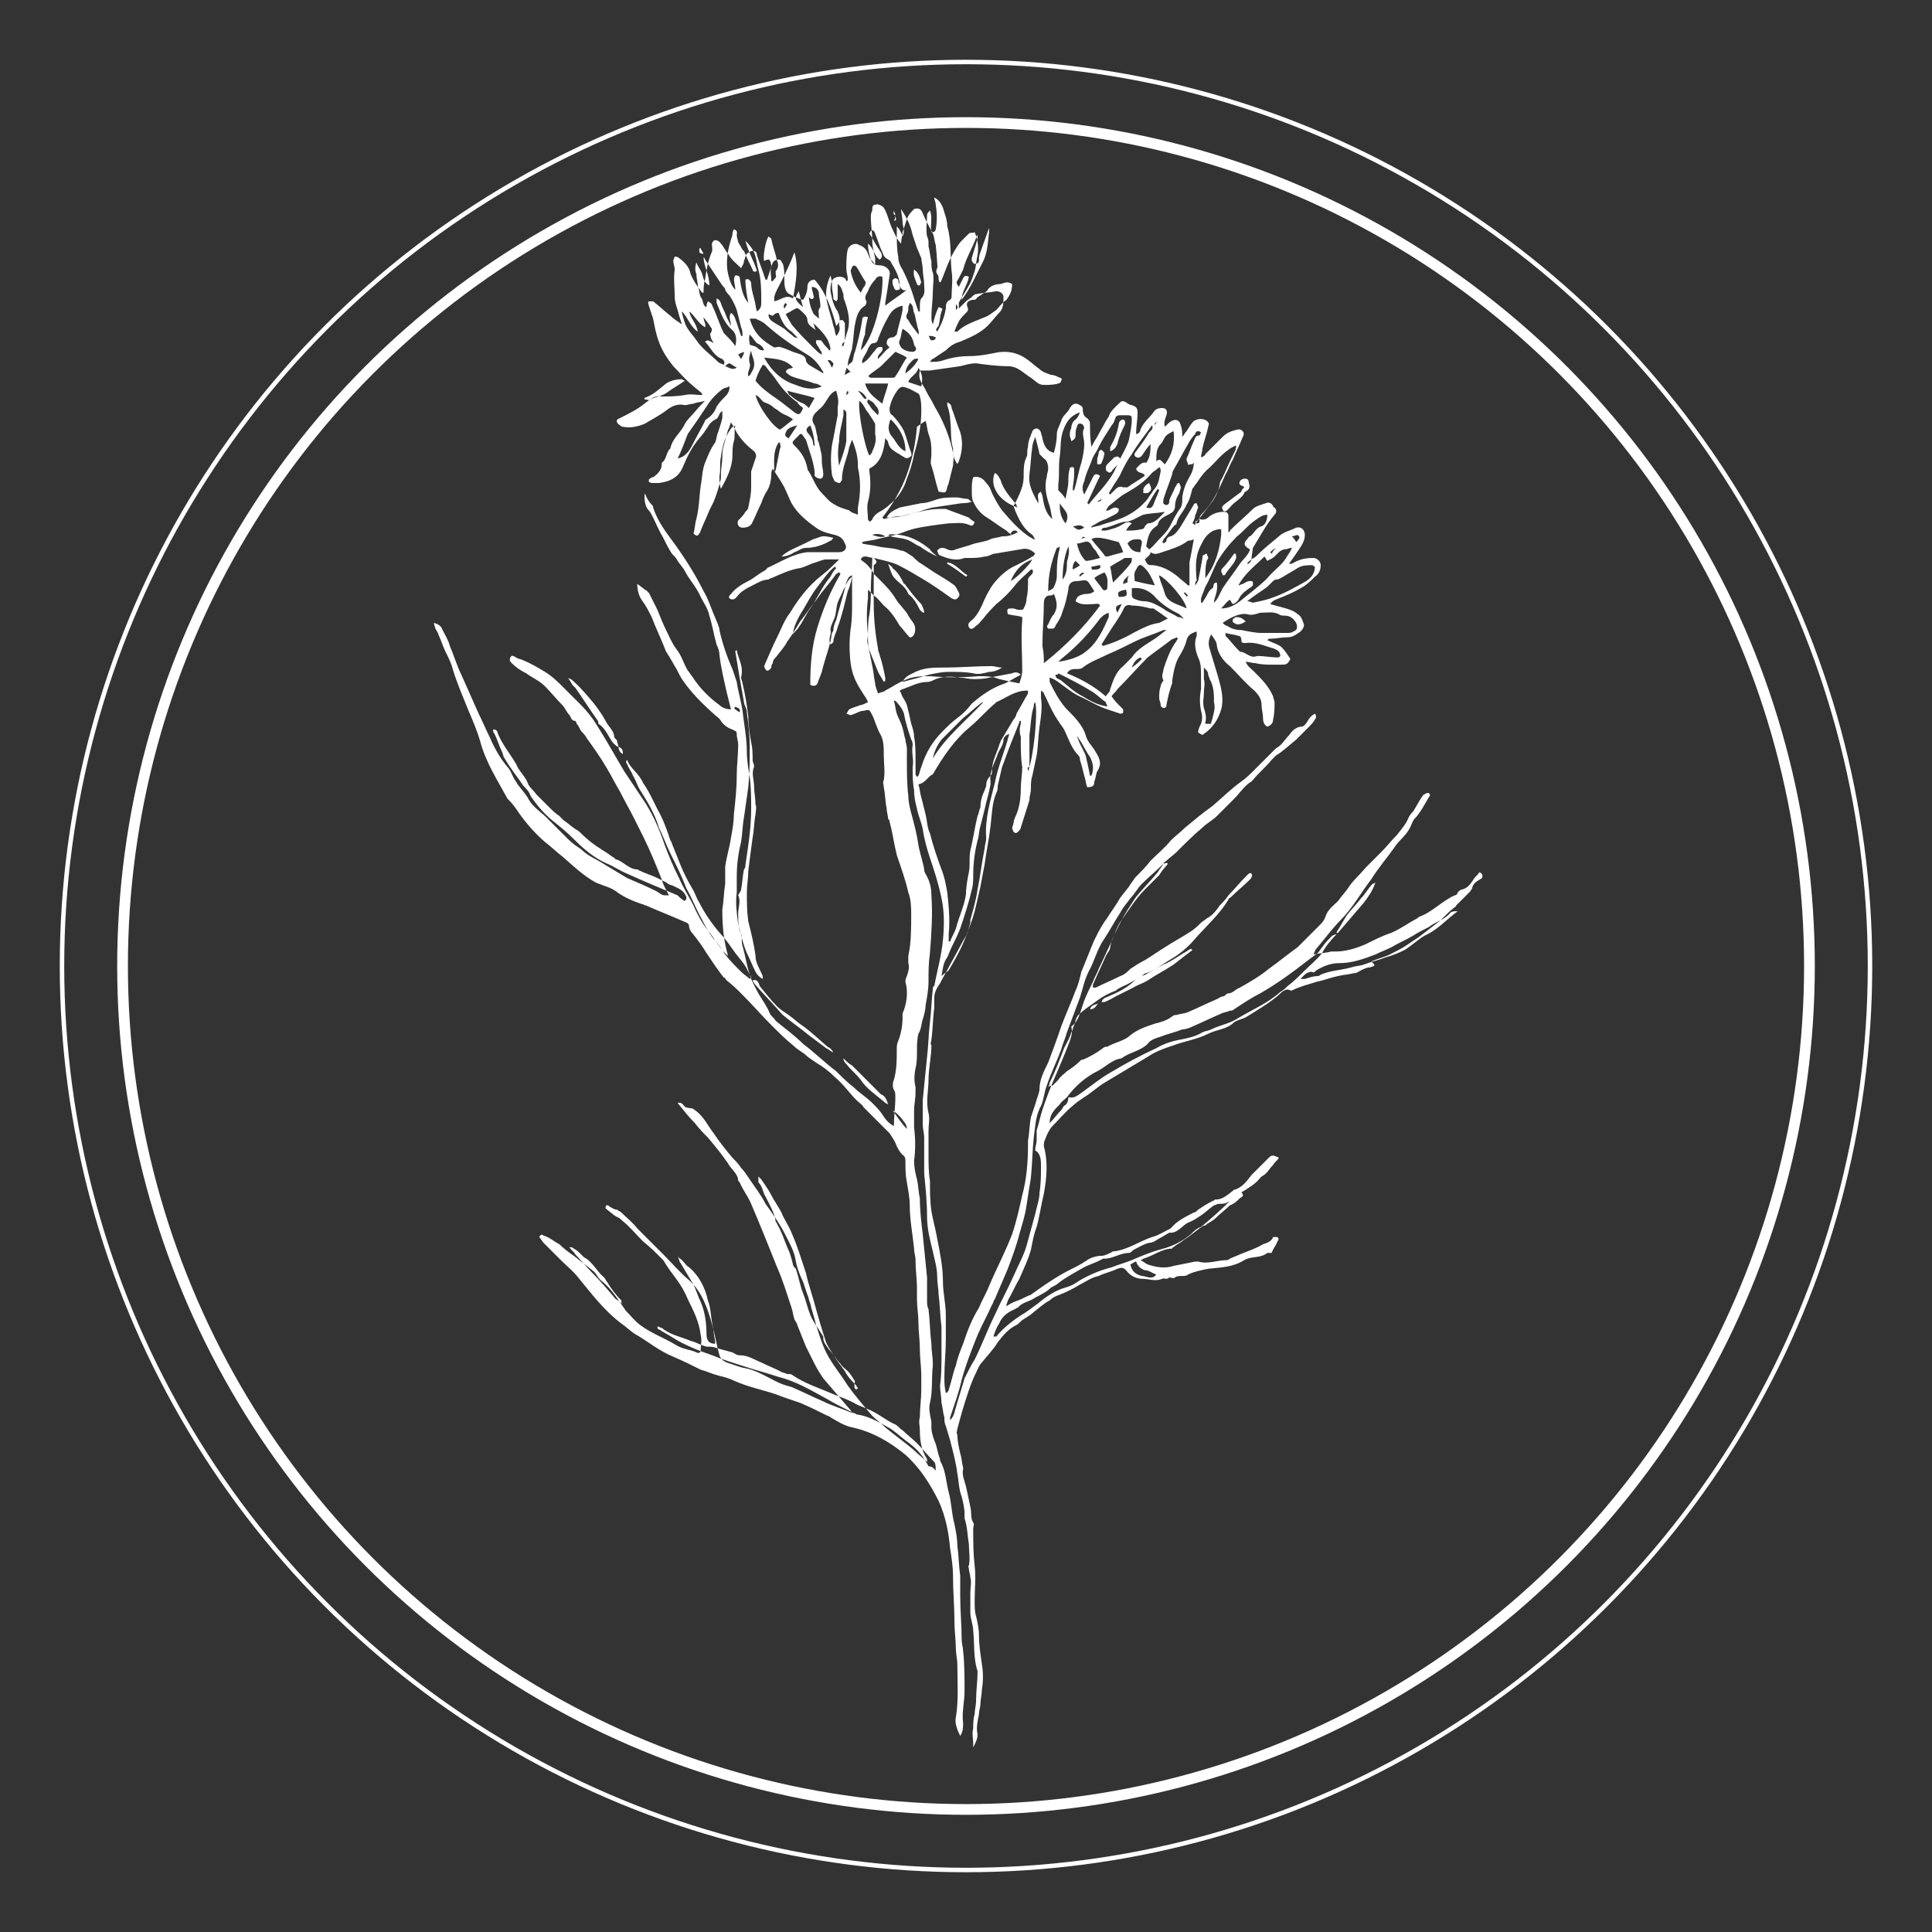 <?xml version="1.0" encoding="utf-8"?>
<!-- Generator: Adobe Illustrator 21.1.0, SVG Export Plug-In . SVG Version: 6.00 Build 0)  -->
<svg version="1.1" id="Ebene_1" xmlns="http://www.w3.org/2000/svg" xmlns:xlink="http://www.w3.org/1999/xlink" x="0px" y="0px"
	 viewBox="0 0 134 134" style="enable-background:new 0 0 134 134;" xml:space="preserve">
<rect x="0" y="0" width="134" height="134" fill="#333333" stroke="none"/>
<style type="text/css">
	.st0{fill:none;stroke:#FFFFFF;stroke-width:0.31;stroke-miterlimit:10;}
	.st1{fill:none;stroke:#FFFFFF;stroke-width:0.744;stroke-miterlimit:10;}
	.st2{fill:#FFFFFF;}
</style>
<g>
	<g>
		<circle class="st0" cx="67" cy="67" r="62.7"/>
		<circle class="st1" cx="67" cy="67" r="58.5"/>
		<g>
			<path class="st2" d="M86.8,38.8c0.1-0.1,0.2-0.1,0.3-0.2c0.5-0.5,1-0.9,1.6-1.4c0.3-0.3,0.8-0.4,1.2-0.6c0.4-0.1,0.6,0.2,0.6,0.5
				c0,0.4-0.2,0.7-0.4,1c-0.2,0.3-0.4,0.6-0.7,1c0.1,0,0.2,0,0.2,0c0.5-0.3,0.9-0.4,1.5-0.4c0.2,0,0.5,0.2,0.5,0.5
				c0,0.3-0.1,0.6-0.4,0.8c-0.3,0.3-0.6,0.6-1,0.8c-0.5,0.3-1,0.5-1.5,0.7c-0.2,0.1-0.4,0.1-0.6,0.4c0.4,0.1,0.7,0.2,1.1,0.3
				c0.3,0.1,0.6,0.2,0.8,0.4c0.2,0.1,0.3,0.3,0.4,0.6c0.1,0.2,0,0.4-0.2,0.6c-0.3,0.2-0.5,0.4-0.9,0.4c-0.4,0-0.8,0.1-1.2,0.1
				c-0.1,0-0.1,0-0.2,0.1c0.4,0.2,0.8,0.3,1,0.5c0.2,0.2,0.4,0.5,0.6,0.8c-0.2,0.4-0.3,0.4-0.7,0.4c-0.2,0-0.3,0-0.5,0
				c-0.4,0-0.8,0-1.2-0.1c-0.2,0-0.5-0.1-0.7-0.1c0.1,0.3,0.4,0.5,0.6,0.7c0.5,0.5,1,1,1.3,1.7c0,0.1,0.1,0.3,0.1,0.4
				c0,0.4,0,0.8-0.1,1.2c0,0.2-0.1,0.4-0.4,0.5c-0.2-0.1-0.3-0.3-0.3-0.6c0-0.3-0.1-0.6-0.1-0.9c0-0.4-0.2-0.7-0.5-1
				c-0.6-0.5-1.1-1.1-1.7-1.7c-0.4-0.3-0.8-0.8-0.9-1.4c0-0.3-0.2-0.5-0.4-0.8c-0.2,0.4-0.2,0.7-0.1,1c0.2,0.7,0.4,1.3,0.6,2
				c0.2,0.7,0.4,1.5,0.2,2.2c-0.2,0.7-0.6,1.3-1.2,1.7c-0.1,0.1-0.1,0.1-0.4-0.1c0-0.2,0.1-0.4,0.2-0.6c0.1-0.3,0.1-0.6,0-0.9
				c-0.1-0.5-0.1-1,0-1.5c0-0.3,0-0.7,0-1c0-0.4,0-0.8-0.2-1.2c-0.2-0.5-0.3-1-0.1-1.5c0-0.1,0-0.1,0-0.2c0,0,0-0.1,0-0.1
				c-0.3,0.1-0.6,0.2-0.7,0.6c-0.1,0.4-0.3,0.8-0.5,1.1c-0.3,0.5-0.4,1.1-0.5,1.7c0,0.1,0,0.2,0,0.2c-0.2,0.5-0.3,1-0.4,1.5
				c0,0,0,0.1,0,0.1c-0.1,0.1-0.1,0.1-0.2,0.1c-0.1,0-0.2-0.1-0.2-0.2c0-0.2-0.1-0.3-0.1-0.5c0-0.3,0-0.5,0.1-0.8
				c0-0.1,0.1-0.3,0.2-0.4c-0.2-0.3,0-0.6,0-0.8c0.2-0.6,0.4-1.2,0.8-1.8c0.1-0.1,0.1-0.2,0.2-0.3c0,0,0,0-0.1-0.1
				c-0.1,0.1-0.3,0.1-0.4,0.2c-0.5,0.4-1.1,0.8-1.6,1.2c-0.7,0.7-1.4,1.5-2.1,2.2c-0.1,0.2-0.3,0.3-0.4,0.5c0.2,0.3,0.4,0.5,0.7,0.8
				c0,0,0.1,0.1,0.1,0.1c0,0.1,0,0.2,0,0.2c0,0.1-0.2,0.1-0.2,0.1c-0.3-0.1-0.6-0.2-0.9-0.3c-0.6-0.2-1.1-0.5-1.7-0.8
				c-0.5-0.2-0.9-0.5-1.3-0.8c-0.3-0.2-0.6-0.5-1-0.6c0,0.1,0,0.2,0,0.3c0.3,0.6,0.6,1.2,1.1,1.8c0.6,0.6,1.2,1.2,1.4,1.9
				c0.1,0.4,0.4,0.7,0.6,1c0.3,0.5,0.6,0.9,0.2,1.5c-0.1,0.2-0.1,0.5-0.2,0.7c0,0.3-0.1,0.4-0.5,0.4c-0.1-0.3-0.1-0.5-0.2-0.8
				c-0.1-0.4-0.2-0.8-0.3-1.1c0-0.1,0-0.2-0.1-0.3c-0.5-0.5-0.7-1.2-1-1.8c-0.1-0.2-0.3-0.4-0.4-0.6c-0.1-0.1-0.1-0.2-0.2-0.3
				c-0.3-0.5-0.5-1-0.8-1.6c0-0.1-0.1-0.1-0.2-0.2c0,0.2,0,0.4,0,0.5c0.1,0.7,0,1.3-0.1,2c-0.1,0.7-0.1,1.4-0.2,2
				c-0.1,0.5-0.2,0.9-0.3,1.4c-0.1,0.3-0.1,0.6-0.1,0.9c0,0.3-0.1,0.5-0.1,0.8c-0.2,0.6-0.4,1.3-0.6,1.9c0,0.1-0.1,0.2-0.2,0.3
				c-0.1,0.1-0.2,0.1-0.3,0c0,0-0.1-0.2-0.1-0.3c0.1-0.2,0.1-0.5,0.2-0.7c0.3-0.6,0.4-1.3,0.4-2c0-0.5,0.1-1,0.1-1.5
				c-0.1-0.6-0.1-1.2-0.1-1.9c0-0.1,0-0.1,0-0.2c-0.1-0.3-0.1-0.6,0-0.9c0,0,0-0.1,0-0.2c-0.1,0-0.1,0-0.1,0.1
				c-0.2,0.5-0.4,1-0.6,1.5c-0.2,0.5-0.4,1.1-0.6,1.6c-0.1,0.4-0.2,0.9-0.3,1.3c0,0.2,0,0.3-0.1,0.5c-0.3,0.7-0.3,1.5-0.4,2.3
				c-0.1,0.9-0.3,1.8-0.4,2.6c-0.1,0.5-0.2,1.1-0.3,1.6c-0.1,0.4-0.2,0.9-0.3,1.3c-0.1,0.5-0.3,1.1-0.5,1.6
				c-0.1,0.2-0.1,0.4-0.2,0.5c-0.4,0.7-0.7,1.3-1.1,2c-0.2,0.4-0.5,0.9-0.7,1.3c-0.2,0.3-0.4,0.6-0.4,1c0,0.2,0,0.5,0,0.7
				c-0.1,0.7-0.1,1.5-0.2,2.2c0,0.1-0.1,0.3,0,0.4c0,0.8-0.2,1.6-0.2,2.4c0,0.7-0.2,1.5,0,2.3c0.1,0.4,0,0.8,0,1.2
				c0,0.6,0,1.1,0,1.7c0,0.6,0,1.2,0.1,1.8c0,0.7,0,1.4,0.1,2.1c0.1,0.6,0.3,1.3,0.4,1.9c0.2,1,0.4,2,0.4,3c0,0.8,0.2,1.5,0.2,2.3
				c0,0.6,0,1.1,0,1.7c0,0.9-0.1,1.7-0.1,2.6c0,0.4,0,0.7,0.1,1.1c0,0,0.1,0,0.1,0c0-0.1,0.1-0.1,0.1-0.2c0.2-0.6,0.3-1.2,0.5-1.7
				c0.1-0.5,0.3-1,0.5-1.5c0.3-0.9,0.6-1.7,1.1-2.5c0.2-0.5,0.5-1,0.7-1.5c0.5-1.2,1.1-2.3,1.6-3.6c0.3-0.9,0.5-1.8,0.7-2.7
				c0.3-1.1,0.4-2.3,0.4-3.5c0-0.1,0-0.2,0-0.3c0.1-0.5,0.1-1.1,0.2-1.6c0.1-0.3,0.2-0.6,0.3-0.9c0.1-0.4,0.3-0.8,0.3-1.1
				c0-0.6,0.3-1.2,0.6-1.8c0.3-0.8,0.6-1.6,0.9-2.5c0.3-0.8,0.7-1.7,1-2.5c0.2-0.4,0.3-0.9,0.4-1.3c0.3-0.7,0.6-1.5,0.9-2.2
				c0.2-0.4,0.4-0.8,0.6-1.1c0.1-0.2,0.3-0.4,0.4-0.6c0.2-0.3,0.4-0.6,0.6-0.9c0.2-0.4,0.5-0.7,0.8-1.1c0.1-0.2,0.3-0.4,0.4-0.6
				c0.4-0.4,0.8-0.8,1.1-1.2c0.5-0.5,1-0.9,1.4-1.4c0.3-0.3,0.7-0.6,1-0.9c0.6-0.5,1.2-1,1.9-1.5c0.7-0.6,1.3-1.2,2-1.7
				c0.3-0.2,0.6-0.5,0.9-0.8c0.4-0.4,0.9-0.9,1.3-1.3c0.1-0.1,0.1-0.1,0.2-0.2c0.4-0.2,0.6-0.6,0.9-0.9c0.2-0.3,0.5-0.6,0.9-0.6
				c0.1,0,0.3-0.2,0.4-0.4c0.1-0.2,0.3-0.4,0.5-0.5c0.1,0.1,0.1,0.3,0,0.4c-0.1,0.2-0.3,0.4-0.4,0.5c-0.3,0.3-0.6,0.6-0.9,0.9
				c-0.5,0.4-0.9,0.8-1.4,1.1c-0.1,0.1-0.2,0.2-0.3,0.3c-0.4,0.5-0.9,0.9-1.3,1.4c0,0,0,0-0.1,0.1c-0.5,0.3-0.8,0.8-1.2,1.2
				c-0.4,0.4-0.8,0.8-1.2,1.2c-0.3,0.3-0.7,0.5-1,0.8c-0.6,0.5-1.2,1.1-1.8,1.7c-0.2,0.2-0.5,0.4-0.7,0.6c-0.1,0.1-0.2,0.1-0.2,0.2
				c-0.1,0.2-0.3,0.4-0.4,0.6c-0.5,0.6-1,1.1-1.5,1.7c-0.4,0.6-0.8,1.2-1.1,1.8c-0.3,0.6-0.6,1.1-0.7,1.7c0,0.2-0.2,0.4-0.3,0.6
				c-0.3,0.7-0.6,1.3-0.9,2c0,0,0,0.1,0,0.2c0.1,0,0.2,0,0.2,0c0.6-0.3,1.1-0.5,1.7-0.8c0.3-0.1,0.5-0.3,0.7-0.5
				c0.3-0.2,0.6-0.4,1-0.6c0.5-0.3,0.9-0.6,1.4-0.9c0.6-0.4,1.2-0.7,1.8-1.1c0.3-0.2,0.5-0.4,0.7-0.6c0.1-0.1,0.3-0.2,0.4-0.3
				c0.4-0.2,0.7-0.6,0.9-0.9c0.2-0.2,0.4-0.4,0.6-0.7c0.4-0.4,0.8-0.9,1.2-1.3c0,0,0.1-0.1,0.1-0.1c0.1-0.1,0.2-0.2,0.3-0.1
				c0.1,0.1,0,0.3-0.1,0.4c-0.4,0.4-0.9,0.8-1.3,1.2c-0.1,0.1-0.2,0.1-0.2,0.2c-0.6,1-1.5,1.8-2.3,2.7c-0.5,0.6-1.1,1.1-1.8,1.5
				c-0.5,0.3-1,0.7-1.6,0.9c-0.1,0-0.2,0.1-0.3,0.2c-0.4,0.2-0.8,0.5-1.3,0.7c-0.2,0.1-0.4,0.2-0.5,0.3c-0.5,0.2-0.9,0.4-1.3,0.7
				c-0.4,0.3-0.9,0.6-1.3,1c-0.2,0.2-0.2,0.5-0.3,0.7c-0.1,0.2-0.1,0.4-0.2,0.5c-0.1,0.4-0.3,0.7-0.5,1.1c-0.3,0.8-0.6,1.6-1,2.4
				c0,0.1,0,0.1-0.1,0.3c0.1-0.1,0.2-0.1,0.3-0.1c0.1-0.1,0.3-0.3,0.4-0.4c0.2-0.3,0.4-0.4,0.6-0.6c0.3-0.2,0.6-0.4,0.9-0.7
				c0.1-0.1,0.1-0.1,0.2-0.1c0.5-0.2,1-0.5,1.4-0.8c0.1-0.1,0.2-0.1,0.3-0.1c0.5-0.3,1.2-0.4,1.6-0.8c0.5-0.4,1.1-0.6,1.7-0.8
				c0.4-0.1,0.8-0.2,1.2-0.5c0.1-0.1,0.2-0.1,0.3-0.1c0.3-0.1,0.6-0.1,0.8-0.2c0.7-0.3,1.3-0.6,2-0.9c0.2-0.1,0.3-0.2,0.5-0.2
				c0.1-0.1,0.2-0.2,0.3-0.2c0.3,0,0.5-0.3,0.8-0.4c0.7-0.4,1.4-0.8,2-1.3c0.7-0.5,1.3-1,2-1.5c0.2-0.2,0.4-0.4,0.6-0.6
				c0.3-0.3,0.7-0.7,1-1c0.2-0.2,0.3-0.4,0.4-0.7c0.2-0.4,0.5-0.6,0.8-0.9c0.2-0.3,0.5-0.6,0.7-0.9c0.3-0.5,0.8-0.9,1.2-1.4
				c0.4-0.4,0.7-0.7,1.1-1.1c0.4-0.4,0.7-0.8,1.1-1.2c0.3-0.4,0.6-0.7,0.8-1.2c0.1-0.2,0.2-0.3,0.3-0.4c0.2-0.3,0.4-0.7,0.6-1
				c0.1-0.1,0.1-0.2,0.2-0.2c0.1-0.1,0.2-0.1,0.3-0.1c0.1,0.1,0.1,0.2,0,0.3c-0.3,0.5-0.6,1.1-1,1.5c-0.1,0.1-0.2,0.4-0.3,0.6
				c-0.3,0.6-0.8,0.9-1.1,1.4c-0.5,0.7-1.1,1.4-1.6,2.2c-0.7,0.9-1.3,2-2.1,2.8c-0.6,0.6-1.1,1.3-1.7,2c-0.1,0.1-0.1,0.2-0.2,0.4
				c0.5-0.1,0.9-0.1,1.2-0.2c0.1,0,0.2,0,0.3,0c0.7,0,1.4-0.2,2.1-0.5c0.6-0.3,1.2-0.6,1.8-0.8c0.7-0.3,1.2-0.7,1.8-1
				c0,0,0,0,0.1-0.1c0.9-0.3,1.6-1.1,2.5-1.5c0.1,0,0.2-0.1,0.2-0.2c0.1-0.1,0.2-0.2,0.3-0.2c0.4-0.1,0.6-0.4,0.8-0.7
				c0.1-0.2,0.3-0.3,0.4-0.5c0.3,0.1,0.2,0.3,0.2,0.4c-0.3,0.2-0.6,0.3-0.7,0.7c0,0.1-0.1,0.1-0.1,0.2c-0.3,0.3-0.7,0.7-1,1
				c0,0.1-0.1,0.1-0.2,0.2c-0.4,0.3-0.7,0.7-1.1,1c-0.4,0.3-0.9,0.7-1.3,1c-0.3,0.2-0.6,0.4-0.9,0.6c-0.3,0.2-0.7,0.4-1.1,0.6
				c-0.4,0.2-0.9,0.3-1.3,0.5C95.5,67,95.3,67,95,67.1c-0.2,0-0.4,0.1-0.6,0.2c-0.2,0.1-0.3,0.2-0.5,0.2c-0.4,0.1-0.7,0.1-1.1,0.2
				c-0.5,0.1-1,0.3-1.5,0.4c-0.6,0.2-1.1,0.3-1.7,0.6c0,0-0.1,0-0.1,0c-0.3-0.2-0.6,0.1-0.8,0.3c-0.7,0.6-1.4,1-2.2,1.5
				c-0.3,0.2-0.6,0.2-0.9,0.4c-0.5,0.5-1.2,0.5-1.8,0.8c-0.8,0.4-1.6,0.5-2.4,0.8c-0.6,0.2-1.2,0.4-1.8,0.8c-1,0.6-2,1.2-3,1.8
				c-0.5,0.3-0.9,0.7-1.4,1c-0.3,0.2-0.6,0.4-0.8,0.6c-0.5,0.4-0.9,0.9-1.4,1.4c-0.2,0.2-0.4,0.6-0.5,0.9c-0.1,0.2-0.1,0.3-0.1,0.5
				c0.3,1.1,0.2,2.2,0,3.3c-0.2,0.8-0.3,1.6-0.5,2.3c-0.2,0.5-0.3,1.1-0.4,1.6c-0.2,0.7-0.5,1.3-0.8,2c-0.3,0.5-0.5,1-0.8,1.5
				c0,0.1-0.1,0.2-0.1,0.4c0.3-0.2,0.5-0.3,0.8-0.4c0.3-0.1,0.6-0.3,0.9-0.4c0.7-0.5,1.4-1,2.1-1.4c0.5-0.3,1-0.5,1.5-0.8
				c0.1-0.1,0.2-0.1,0.3-0.2c0.3-0.2,0.7-0.3,1-0.3c0.2,0,0.4-0.1,0.6-0.2c0.1,0,0.1-0.1,0.2-0.1c1-0.1,1.8-0.7,2.7-1
				c0.4-0.1,0.7-0.3,1.1-0.5c0.1,0,0.1-0.1,0.2-0.1c0.4-0.5,1-0.8,1.6-1.1c0.1,0,0.2-0.1,0.3-0.2c0.3-0.2,0.6-0.4,1-0.6
				c0.1,0,0.1-0.1,0.2-0.1c0.5,0,0.8-0.3,1.2-0.6c0.1-0.1,0.1-0.1,0.2-0.1c0.5-0.2,0.8-0.6,1.1-1c0.4-0.4,0.8-0.8,1.2-1.2
				c0.2-0.2,0.3-0.2,0.7,0c-0.1,0.2-0.3,0.3-0.4,0.5c-0.3,0.3-0.4,0.6-0.8,0.8c0,0-0.1,0.1-0.1,0.1c-0.3,0.4-0.8,0.7-1.3,1
				c0.2,0.2,0.1,0.3-0.1,0.4c-0.2,0.2-0.4,0.4-0.7,0.5c-0.3,0.3-0.7,0.6-1,0.9c-0.2,0.2-0.5,0.3-0.7,0.5c0,0-0.1,0-0.1,0
				c-0.5,0.3-0.9,0.7-1.4,1c-0.2,0.2-0.5,0.3-0.7,0.5c0,0-0.1,0-0.1,0.1c-0.7,0-1.3,0.5-2,0.7c0,0-0.1,0.1-0.2,0.1
				c0.2,0.1,0.3,0.2,0.5,0.3c0.6,0.2,1.2,0.3,1.8,0.1c0.5-0.1,1-0.2,1.5-0.3c0.1,0,0.1,0,0.2,0c0.7,0.2,1.3-0.1,2-0.1
				c0.1,0,0.2-0.1,0.2-0.1c0.2-0.1,0.5-0.2,0.7-0.3c0.5-0.2,1.1-0.4,1.6-0.7c0.3-0.1,0.6-0.2,0.7-0.5c0,0,0.2,0,0.3,0
				c0.1,0.1,0.1,0.2,0,0.3c-0.1,0.3-0.3,0.5-0.4,0.8c-0.1,0-0.3,0-0.3,0c-0.5,0.4-1.1,0.2-1.6,0.5c-0.8,0.5-1.6,0.5-2.5,0.6
				c-0.5,0.1-1,0.2-1.4,0.4c-0.1,0.1-0.3,0.1-0.4,0.1c-0.2,0-0.4,0-0.5,0.1c-0.1,0.1-0.3,0-0.4,0c-0.2,0.2-0.4,0-0.5,0.1
				c-0.5,0.2-0.9,0-1.3,0c-0.5,0-0.9-0.2-1.2-0.6c-0.2-0.2-0.3-0.2-0.6-0.1c-0.4,0.2-0.9,0.3-1.3,0.5c-0.5,0.1-0.9,0.4-1.3,0.6
				c-0.5,0.3-0.9,0.5-1.4,0.7c-0.3,0.1-0.5,0.2-0.7,0.4c-0.4,0.2-0.7,0.5-1.1,0.8c-0.2,0.2-0.4,0.3-0.7,0.5
				c-0.2,0.1-0.3,0.3-0.5,0.4c-0.6,0.3-0.9,0.7-1.3,1.2c-0.3,0.5-0.7,0.9-1.1,1.4c-0.2,0.2-0.3,0.5-0.4,0.7C67.3,96,67,97,66.7,98
				c-0.1,0.4-0.2,0.7-0.3,1.1c0,0.1-0.1,0.3,0,0.4c0,0.4,0.1,0.9,0.2,1.3c0.1,0.3,0.1,0.6,0.2,1c0,0,0,0.1,0,0.1
				c-0.1,0.4,0.1,0.8,0.2,1.2c0.1,0.5,0.2,0.9,0.3,1.4c0.1,0.4,0,0.8,0.2,1.1c0.1,0.1,0,0.3,0,0.4c0,0.9,0,1.7,0.1,2.6
				c0.1,0.8,0,1.6,0,2.4c0,0.4,0,0.8,0.1,1.1c0.1,0.4,0.2,0.9,0.2,1.3c0,0.7,0.1,1.3,0.2,2c0.1,0.6,0.1,1.2,0,1.8
				c0,0.3-0.1,0.7-0.1,1c0,0.2-0.1,0.4-0.1,0.7c-0.1,0.5-0.2,0.9-0.1,1.4c0,0.3-0.1,0.5-0.3,0.9c0-0.2,0-0.2,0-0.3
				c0-0.3-0.1-0.7,0-1c0-0.3,0-0.7,0.1-1c0-0.3,0.1-0.6,0.1-1c0-0.6,0.1-1.3,0.1-1.9c0,0,0-0.1,0-0.1c-0.3-0.9-0.2-1.9-0.3-2.8
				c0-0.4-0.2-0.8-0.2-1.3c0-0.4,0-0.9,0-1.3c0-0.4,0.1-0.8,0-1.1c0-0.2-0.1-0.4-0.1-0.6c0-0.1-0.1-0.2,0-0.2c0.1-0.5,0-1,0-1.5
				c-0.1-0.6-0.1-1.2-0.3-1.8c0-0.1,0-0.2,0-0.3c0-0.4-0.1-0.8-0.2-1.2c-0.2-0.5-0.2-1.1-0.3-1.6c-0.1-0.8-0.3-1.5-0.5-2.3
				c-0.1-0.3-0.2-0.7-0.3-1c-0.1-0.2-0.1-0.4-0.1-0.6c-0.1-0.3-0.1-0.6-0.2-1c0-0.4-0.1-0.8-0.1-1.2c0.1-0.7,0.1-1.4,0.1-2.1
				c0-0.5,0-1,0-1.5c0-0.2,0-0.3,0-0.5c-0.1-0.7-0.1-1.5-0.2-2.2c0-0.4-0.1-0.8-0.1-1.3c0-0.6-0.2-1.2-0.3-1.7
				c-0.2-0.8-0.4-1.6-0.4-2.4c0-1-0.1-2-0.2-3c0-0.8,0-1.7,0-2.5c0-0.3-0.1-0.6-0.1-0.9c0-0.6,0-1.1,0-1.7c0.1-1,0.2-2,0.3-3
				c0.1-0.8,0.1-1.6,0.2-2.4c0.1-0.8,0.1-1.5,0.2-2.3c0-0.1,0-0.2,0.1-0.2c0.2-1.1,0.5-2.1,0.6-3.2c0.1-1,0.1-2-0.1-2.9
				c-0.2-1-0.5-1.9-0.8-2.8c-0.2-0.6-0.4-1.3-0.5-2c-0.1-0.5-0.3-0.9-0.4-1.4c-0.1-0.4-0.2-0.8-0.2-1.3c-0.1-0.5-0.1-1-0.1-1.5
				c0,0,0-0.1,0-0.1c0.1-0.5-0.1-1,0-1.5c0-0.1,0-0.3-0.1-0.4c-0.2-0.6-0.4-1.2-0.5-1.8c-0.1-0.3-0.3-0.6-0.6-0.9c0,0-0.1,0-0.1,0
				c0.1,0.3,0.1,0.6,0.2,0.9c0.1,0.3,0.3,0.6,0.4,1c0.1,0.3,0.1,0.5,0.2,0.8c0,0.2,0.1,0.4,0.1,0.6c0,0.3,0,0.5,0,0.8
				c0,0.8,0,1.7,0.1,2.5c0,0.4,0.1,0.8,0.2,1.2c0.2,0.7,0.4,1.5,0.5,2.2c0.1,0.6,0.3,1.1,0.4,1.7c0,0.2,0.1,0.3,0.2,0.5
				c0.2,0.4,0.3,0.8,0.3,1.3c0.1,1.3,0,2.7-0.1,4c-0.1,0.7-0.1,1.3-0.1,2c0,0.5-0.1,1.1-0.2,1.6c0,0.3-0.1,0.7-0.2,1
				c-0.1,0.3-0.1,0.7-0.3,1c-0.1,0.4-0.1,0.8-0.1,1.2c0,0.4,0,0.8-0.1,1.2c-0.1,0.5-0.1,0.9,0,1.3c0,0.1,0,0.3,0,0.4
				c0,0.4-0.1,0.8-0.1,1.2c0,0.4,0,0.8,0,1.2c0.1,0.8,0.1,1.6,0,2.3c0,0.5,0.1,0.9,0.2,1.3c0.1,0.4,0.1,0.9,0.2,1.3
				c0,0.8,0.1,1.7,0.2,2.5c0.1,1,0.2,2,0.3,3c0,0.5,0,1.1,0,1.6c0,0.2,0,0.4,0.1,0.6c0.1,0.8,0.1,1.6,0.2,2.4c0,0.5,0.1,0.9,0.1,1.4
				c0,0,0,0.1,0,0.1c-0.1,0.9,0,1.8-0.2,2.6c-0.1,0.4,0,0.8,0.1,1.3c0,0.1,0,0.3,0,0.4c0,0.3,0.1,0.6,0.2,0.9
				c0.2,0.4,0.2,0.8,0.4,1.3c0,0,0,0.1,0,0.1c0.4,0.7,0.4,1.4,0.6,2.2c0.2,0.7,0.2,1.5,0.4,2.2c0.1,0.5,0.2,1,0.2,1.5
				c0.1,0.7,0.1,1.4,0.2,2.1c0,0.5,0,0.9,0,1.4c0,1,0.1,2,0.1,3c0,0.3,0.1,0.6,0.1,0.8c0.1,0.9,0.1,1.8,0.1,2.8
				c0,0.7-0.2,1.5-0.1,2.2c0,0.3,0,0.6-0.2,0.9c-0.2-0.4-0.4-0.9-0.3-1.3c0.2-1.2,0.1-2.5,0.1-3.7c0-0.3-0.1-0.7-0.1-1
				c0-0.6-0.1-1.3-0.1-1.9c0-1.1-0.1-2.1-0.1-3.2c0-0.6-0.1-1.3-0.2-1.9c-0.1-1.1-0.3-2.2-0.8-3.3c-0.6-1.2-1.3-2.3-2.3-3.2
				c-1.1-0.9-2.3-1.6-3.7-1.9c-0.5-0.1-1-0.4-1.5-0.7c-0.1-0.1-0.2-0.1-0.2-0.1c-0.6-0.3-1.2-0.6-1.9-0.9c-0.6-0.2-1.2-0.4-1.7-0.6
				c-0.9-0.3-1.9-0.5-2.8-0.9c-0.4-0.2-0.8-0.3-1.2-0.4c-0.4-0.1-0.8-0.3-1.2-0.4c-0.6-0.3-1.2-0.6-1.9-0.9c-1-0.4-1.8-1.1-2.7-1.6
				c-0.3-0.2-0.6-0.5-0.9-0.7c-1.2-0.9-2.1-2.1-3-3.2c-0.3-0.4-0.8-0.8-1.2-1.2c-0.4-0.4-0.8-0.8-1.2-1.2c-0.1-0.1-0.2-0.3-0.3-0.4
				c0.1-0.2,0.2-0.2,0.3-0.1c0.4,0.1,0.7,0.4,1.1,0.6c0.3,0.3,0.7,0.6,1,0.8c0.5,0.4,0.9,0.7,1.4,1.1c0.2,0.2,0.3,0.5,0.6,0.7
				c0.7,0.6,1.1,1.3,1.6,2c0.3,0.3,0.6,0.7,1,1c0.8,0.6,1.7,0.9,2.5,1.4c0.5,0.3,1,0.3,1.4,0.5c0.2,0.1,0.3,0,0.3-0.2
				c0-0.3,0.1-0.6,0-1c-0.1-0.9-0.5-1.7-0.9-2.5c-0.2-0.5-0.5-1-0.8-1.4c-0.3-0.4-0.6-0.8-0.9-1.3c0,0-0.1-0.1-0.1-0.1
				c-0.4-0.4-0.8-0.8-1.3-1.2c-0.5-0.5-0.9-1-1.4-1.4c-0.1-0.1-0.2-0.2-0.4-0.3c-0.1,0-0.1-0.1-0.2-0.1c-0.2-0.2-0.4-0.3-0.6-0.5
				c0-0.2,0.1-0.3,0.3-0.1c0.2,0.1,0.3,0.2,0.5,0.2c0.1,0.1,0.2,0.1,0.3,0.2c0.4,0.4,0.8,0.7,1.1,1.1c0.6,0.6,1.2,1.2,1.8,1.8
				c0.6,0.6,1.2,1.3,1.8,1.8c0.9,0.8,1.3,2,1.6,3.1c0.2,0.7,0.3,1.4,0.5,2.1c0.1,0.3,0.3,0.4,0.5,0.5c0.3,0.1,0.6,0.2,0.9,0.3
				c0.3,0.1,0.5,0.1,0.8,0.2c0.6,0.2,1.1,0.5,1.7,0.8c0.4,0.2,0.7,0.3,1.1,0.4c0.7,0.3,1.5,0.7,2.2,1c0.6,0.3,1.3,0.5,2,0.8
				c-0.1-0.2-0.1-0.2-0.2-0.3c-0.6-0.7-1.2-1.4-1.8-2.1c-0.2-0.3-0.4-0.6-0.6-1c-0.2-0.4-0.4-0.8-0.6-1.2c-0.2-0.5-0.4-1-0.6-1.5
				c0-0.1-0.1-0.2-0.2-0.4c-0.1-0.3-0.1-0.5-0.2-0.8c-0.3-0.9-0.6-1.9-1-2.8c-0.6-1.5-1.2-3-1.8-4.4c-0.2-0.5-0.6-1-0.8-1.5
				c0,0-0.1-0.1-0.1-0.1c0-0.5-0.5-0.8-0.7-1.2c-0.4-0.6-0.9-1.2-1.4-1.8c-0.3-0.3-0.6-0.6-0.9-1c-0.4-0.4-0.8-0.9-1.2-1.4
				c0.4-0.1,0.4,0.3,0.6,0.3c0.2,0.1,0.4,0,0.6,0.2c0,0,0,0,0,0c0.6,0.4,0.9,1.1,1.3,1.6c0.4,0.6,0.8,1.1,1.3,1.7
				c0.2,0.2,0.4,0.4,0.6,0.7c0.2,0.2,0.4,0.5,0.6,0.8c0.4,0.6,0.8,1.1,1.1,1.7c0.5,0.7,1,1.4,1.4,2.2c0.3,0.6,0.6,1.1,0.7,1.8
				c0.1,0.5,0.3,1,0.5,1.4c0.1,0.3,0.2,0.6,0.3,0.9c0.1,0.2,0.1,0.4,0.2,0.6c0.1,0.5,0.3,1,0.4,1.5c0.2,0.6,0.4,1.3,0.7,1.9
				c0.4,0.8,1,1.5,1.5,2.3c0.5,0.7,1.1,1.4,1.7,2.1c0.3,0.3,0.6,0.5,0.9,0.8c0.6,0.5,1.3,1,1.9,1.5c0.3,0.3,0.7,0.6,1,0.9
				c0-0.1,0-0.2,0-0.2c-0.4-0.6-0.5-1.3-0.5-2c0-0.3-0.1-0.6,0-0.9c0-0.6,0.1-1.3,0.1-1.9c0-0.3,0-0.7,0-1c0-0.6-0.1-1.2-0.1-1.8
				c0-0.7-0.1-1.3-0.1-1.9c0-0.5-0.1-1.1-0.1-1.6c0-0.2,0-0.5,0-0.7c0-0.7-0.1-1.3-0.1-2c0-0.3-0.1-0.5-0.1-0.8c-0.1-1-0.3-2-0.3-3
				c0-0.5-0.1-1-0.2-1.6c-0.1-0.5-0.1-0.9-0.1-1.4c0-0.2,0-0.4-0.2-0.5c-0.2-0.2-0.3-0.4-0.4-0.6c-0.1-0.3-0.3-0.6-0.5-0.9
				c-0.4-0.4-0.8-0.8-1.2-1.2c-0.2-0.2-0.4-0.4-0.6-0.6c-0.1-0.2-0.3-0.3-0.5-0.5c-0.5-0.5-0.9-1.1-1.5-1.6c-0.4-0.4-0.8-0.7-1.3-1
				c-0.3-0.2-0.6-0.4-0.8-0.6c-0.3-0.2-0.6-0.4-0.8-0.6c-0.5-0.4-1-0.9-1.5-1.4c-0.7-0.7-1.3-1.4-2-2.1c-0.3-0.3-0.7-0.7-1.1-1
				c-0.1-0.1-0.1-0.2-0.2-0.2c-0.4-0.5-0.8-1.1-1.2-1.7c-0.3-0.5-0.6-0.9-1-1.4c-0.1-0.1-0.2-0.3-0.2-0.4c0-0.3-0.2-0.3-0.4-0.4
				c-0.9-0.4-1.7-0.7-2.6-1.1c-0.1,0-0.2-0.1-0.3-0.1c-0.6-0.2-1.3-0.5-1.8-0.9c-0.3-0.2-0.6-0.3-0.9-0.4c-0.2-0.1-0.3-0.1-0.5-0.2
				c-0.9-0.5-1.6-1.2-2.3-1.8c-0.4-0.3-0.8-0.7-1.2-1c-0.7-0.6-1.3-1.3-1.8-2c-0.2-0.3-0.4-0.6-0.7-0.9c0,0-0.1-0.1-0.1-0.1
				c-0.7-1.3-1.5-2.5-1.9-4c-0.2-0.7-0.5-1.4-0.8-2.1c-0.4-1-0.8-1.9-1.1-2.9c-0.1-0.4-0.3-0.8-0.5-1.2c-0.2-0.4-0.3-0.8-0.5-1.2
				c0-0.1-0.1-0.2-0.2-0.4c0-0.1-0.1-0.2-0.1-0.4c0.3,0.1,0.5,0.2,0.6,0.5c0.2,0.4,0.4,0.7,0.5,1.1c0.3,0.7,0.5,1.4,0.8,2
				c0.4,0.9,0.8,1.8,1.2,2.7c0.3,0.6,0.5,1.1,0.8,1.7c0.3,0.7,0.7,1.4,1.2,2c0.2,0.2,0.3,0.5,0.4,0.7c0.1,0.2,0.2,0.3,0.3,0.5
				c0.3,0.4,0.6,0.7,0.8,1.1c0.3,0.5,0.8,0.8,1.2,1.2c0.5,0.5,1,1,1.5,1.5c0.3,0.3,0.6,0.5,0.9,0.7c0.5,0.5,1.1,0.7,1.7,1.1
				c0.5,0.3,1,0.6,1.5,0.9c0.7,0.3,1.4,0.6,2,0.9c0.2,0.1,0.4,0.3,0.6,0.3c0.1,0,0.2,0,0.3,0c-0.2-0.4-0.4-0.7-0.5-1.1
				c-0.4-1-0.8-2-1.3-3c-0.2-0.4-0.4-0.8-0.6-1.2c-0.3-0.6-0.7-1.3-1-1.9c-0.3-0.5-0.6-1.1-0.9-1.6c-0.4-0.7-0.9-1.4-1.4-2.1
				c-0.1-0.2-0.3-0.4-0.4-0.5c-0.1-0.2-0.2-0.4-0.3-0.5c0-0.1-0.1-0.2-0.1-0.2c-0.3,0-0.3-0.3-0.4-0.4c-0.2-0.2-0.3-0.5-0.5-0.7
				c-0.4-0.4-0.8-0.9-1.2-1.3c-0.4-0.4-0.9-0.6-1.3-0.9c-0.4-0.2-0.7-0.4-1-0.7c-0.1-0.1-0.2-0.2-0.1-0.4c0.1-0.2,0.2-0.1,0.4,0
				c0.1,0.1,0.3,0.1,0.5,0.2c0.5,0.2,1,0.5,1.5,0.8c0.5,0.3,0.9,0.7,1.3,1.1c0.4,0.4,0.8,0.8,1.2,1.2c0.4,0.4,0.8,0.9,1.1,1.4
				c0.7,1.1,1.3,2.2,1.9,3.2c0.4,0.6,0.8,1.2,1.2,1.8c0.7,1,1.2,2.1,1.6,3.3c0.3,0.8,0.6,1.5,1,2.3c0.3,0.7,0.7,1.3,1,1.9
				c0.3,0.7,0.7,1.4,1.2,2c0.4,0.5,0.7,1.1,1.2,1.5c-0.3-1-0.4-2.1-0.4-3.1c0,0,0-0.1,0-0.1c0.1-0.6,0.1-1.2,0.2-1.8
				c0-0.3,0-0.7,0-1c0-0.1,0-0.1,0-0.2c0.1-0.7,0.3-1.3,0.4-2c0.1-0.5,0.2-1.1,0.2-1.6c0.1-0.9,0.2-1.8,0.2-2.7
				c0-0.7,0.1-1.4,0.1-2.2c0-0.2-0.1-0.4-0.1-0.7c0-0.2-0.1-0.2-0.3-0.3c-0.3-0.1-0.6-0.3-0.8-0.6c-0.1-0.2-0.3-0.3-0.4-0.4
				c-0.9-0.8-1.7-1.6-2.3-2.5c-0.2-0.3-0.3-0.6-0.5-0.9c-0.1-0.2-0.3-0.5-0.4-0.7c-0.1-0.1-0.1-0.2-0.2-0.3c-0.3-0.8-0.7-1.6-1-2.4
				c-0.2-0.4-0.4-0.8-0.7-1.2c-0.2-0.3-0.3-0.7-0.3-1.1c0.3,0.2,0.5,0.4,0.7,0.5c0,0,0,0.1,0.1,0.1c0.2,0.4,0.4,0.8,0.6,1.2
				c0.2,0.5,0.4,1,0.6,1.4c0.2,0.4,0.4,0.9,0.7,1.3c0.4,0.5,0.5,1,0.8,1.5c0.1,0.1,0.2,0.3,0.3,0.4c0.5,0.8,1.2,1.5,1.9,2
				c0.2,0.2,0.5,0.3,0.8,0.3c-0.1-0.4-0.2-0.8-0.3-1.2c-0.2-0.9-0.4-1.7-0.5-2.6c0-0.2-0.1-0.5-0.2-0.7c-0.2-0.7-0.3-1.4-0.5-2
				c-0.1-0.5-0.4-0.9-0.6-1.3c-0.3-0.7-0.8-1.2-1.1-1.8c-0.1-0.2-0.3-0.4-0.5-0.7c-0.1-0.2-0.2-0.3-0.4-0.5
				c-0.2-0.3-0.4-0.7-0.6-1.1c-0.3-0.5-0.5-1-0.7-1.4c-0.1-0.2-0.2-0.4-0.3-0.5c-0.3-0.3-0.3-0.8-0.3-1.2c0,0.1,0.1,0.1,0.1,0.2
				c0.1,0.2,0.2,0.4,0.4,0.6c0.1,0.1,0.1,0.1,0.1,0.2c0.3,0.9,0.8,1.6,1.4,2.4c0.8,1.1,1.5,2.2,2.1,3.4c0.3,0.5,0.5,1.1,0.7,1.6
				c0.1,0.2,0.2,0.5,0.3,0.7c0,0.1,0.1,0.2,0.1,0.4c0.2,0.9,0.5,1.8,0.9,2.7c0.1,0.3,0.2,0.6,0.3,0.9c0.1,0.7,0.3,1.3,0.4,2
				c0.1,0.9,0.3,1.9,0.3,2.8c0,0.6,0.1,1.2,0.2,1.8c0.1,0.7,0.1,1.5,0.1,2.2c0,1.3-0.2,2.6-0.4,3.9c0,0.1,0,0.2-0.1,0.3
				c-0.1,0.5-0.1,0.9-0.2,1.4c0,0.1-0.1,0.2-0.1,0.2c0,0.1-0.1,0.1-0.1,0.2c0.2,0.4,0,0.8,0,1.3c0,0.5,0,1,0.2,1.4
				c0.1,0.2,0,0.5,0.1,0.8c0.2,0.7,0.3,1.4,0.5,2c0.1,0.4,0.4,0.9,0.6,1.3c0.3,0.5,0.6,0.9,0.8,1.4c0.1,0.2,0.3,0.3,0.4,0.5
				c0.6,0.5,1.3,1,1.9,1.6c0.8,0.6,1.5,1.3,2.3,1.9c0.4,0.4,0.8,0.8,1.2,1.1c0.4,0.4,0.9,0.7,1.3,1.1c0.3,0.3,0.5,0.5,0.7,0.8
				c0.2,0.3,0.4,0.6,0.8,0.8c0-0.7,0.1-1.3,0.1-2c0-0.2,0-0.4-0.1-0.5c-0.1-0.2-0.1-0.5,0-0.7c0.2-0.7,0.2-1.4,0.2-2.1
				c0-0.2,0-0.4,0.1-0.6c0.2-0.5,0.3-1.1,0.3-1.6c0-0.1,0-0.2,0-0.3c0.3-0.7,0.4-1.5,0.2-2.2c0-0.1,0-0.2,0.1-0.4
				c0.1-0.3,0.2-0.6,0.1-0.9c0-0.2,0-0.3,0-0.5c0.2-0.9,0.2-1.9,0.2-2.8c0-0.5,0-1.1-0.2-1.6c-0.2-0.9-0.5-1.7-0.8-2.6
				c-0.2-0.8-0.3-1.6-0.5-2.3c0-0.1,0-0.1-0.1-0.2c0-0.2-0.1-0.5-0.1-0.7c-0.1-0.5-0.1-1-0.2-1.5c0-0.2-0.1-0.3,0-0.5
				c0.1-0.6,0-1.1,0-1.7c0-0.5,0-1-0.2-1.4c-0.3-0.5-0.4-1-0.6-1.4c0,0,0,0,0,0c-0.2-0.4-0.2-0.4-0.6-0.3c-0.2,0-0.4,0.1-0.6,0.2
				c-0.1,0-0.2,0.1-0.3,0.1c-0.1,0-0.2-0.1-0.3-0.1c0.1-0.1,0.1-0.2,0.2-0.3c0.2-0.1,0.5-0.2,0.8-0.3c0.1,0,0.3-0.1,0.5-0.2
				c-0.1-0.3-0.3-0.5-0.4-0.7c-0.4-0.6-0.7-1.2-0.8-2c-0.1-0.8-0.1-1.6,0-2.4c0.1-0.6,0.1-1.2,0.1-1.8c0-0.5,0-0.9,0-1.4
				c0-0.1,0-0.3,0-0.5c-0.3,0.1-0.3,0.3-0.4,0.5c-0.2,0.9-0.5,1.8-0.7,2.6c-0.1,0.2-0.2,0.5-0.2,0.7c0,0.1-0.1,0.2-0.1,0.2
				c-0.1,0.9-0.5,1.8-0.7,2.7c-0.1,0.3-0.2,0.5-0.3,0.8c-0.1,0.2-0.3,0.2-0.5,0.1c0-1.4,0.1-2.7,0.5-4c0.4-1.3,0.9-2.5,1.6-3.7
				c0,0,0,0-0.1-0.1c-0.1,0-0.1,0.1-0.2,0.1c-0.4,0.6-0.9,1.1-1.3,1.7c-0.4,0.5-0.8,1.1-1.2,1.6c-0.3,0.5-0.6,1-0.9,1.4
				c-0.2,0.4-0.5,0.7-0.8,1.1c-0.1,0.1-0.2,0.2-0.2,0.4c-0.1,0.1-0.1,0.2-0.1,0.3c-0.2,0.3-0.4,0.3-0.5-0.1c0.3-0.7,0.6-1.4,0.9-2
				c0.3-0.6,0.5-1.2,0.9-1.7c0.6-1,1.3-1.9,2.2-2.6c0.4-0.3,0.8-0.7,1.2-1.1c-0.3,0-0.6,0-0.9,0c-0.2,0-0.4,0.1-0.7,0.2
				c-0.4,0.1-0.7,0.3-1.1,0.4c-0.7,0.1-1.3,0.4-2,0.7c-0.1,0-0.2,0.1-0.2,0.1c-0.4,0-0.7,0.2-1.1,0.4c-0.4,0.2-0.8,0.4-1.1,0.8
				c0,0-0.1,0.1-0.1,0.1c-0.1,0.1-0.3,0.1-0.4,0c-0.1-0.1,0-0.2,0.1-0.3c0.3-0.4,0.8-0.7,1.2-0.9c0.4-0.2,0.7-0.5,1.1-0.7
				c0.1-0.1,0.2-0.1,0.2-0.2c0.9-0.4,1.8-1,2.8-1.1c0.3,0,0.6,0,0.8,0c0.5,0,1,0,1.4,0c0.4,0,0.6-0.3,0.4-0.6
				c-0.1-0.3-0.3-0.5-0.7-0.6c-0.4-0.1-0.9-0.2-1.3-0.5c-0.7-0.5-1.3-1-1.7-1.7c-0.2-0.4-0.3-0.7-0.5-1.1c-0.2-0.4-0.5-0.8-0.8-1.3
				c-0.1,0.2-0.1,0.3-0.1,0.3c0,0.5-0.1,1-0.4,1.4c-0.1,0.2-0.2,0.4-0.3,0.7c-0.2,0.4-0.4,0.9-0.6,1.3c-0.1,0.3-0.4,0.4-0.7,0.4
				c-0.3,0-0.4-0.3-0.3-0.5c0.2-0.2,0.4-0.4,0.5-0.6c0.1-0.1,0.2-0.2,0.2-0.3c0.1-0.5,0.2-0.9,0.2-1.4c0-0.3,0-0.5,0-0.8
				c0-0.1,0-0.2,0-0.3c0.1-0.3,0.2-0.6,0.3-0.9c0.1-0.2,0-0.4-0.1-0.5c-0.5-0.4-0.9-0.8-1.2-1.3c-0.1-0.2-0.2-0.4-0.4-0.7
				c-0.1,0.2-0.1,0.4-0.2,0.5c-0.1,0.4-0.2,0.7-0.3,1.1c-0.1,0.3-0.1,0.6-0.1,0.8c0,0.4-0.1,0.8-0.1,1.3c0,0.1,0,0.1,0,0.2
				c-0.1,0.5-0.3,1.1-0.5,1.6c-0.1,0.2-0.2,0.4-0.3,0.6c-0.2,0.5-0.4,0.9-0.6,1.4c0,0.1-0.1,0.2-0.1,0.2c-0.1,0.2-0.2,0.2-0.4,0
				c0.1-0.3,0.1-0.7,0.2-1c0.2-0.8,0.2-1.6,0.3-2.3c0,0,0,0,0,0c0.1-0.5,0.1-1.1,0.3-1.6c0.2-0.5,0.4-1,0.7-1.4
				c0.1-0.2,0.1-0.5,0.2-0.7c0.1-0.3,0.2-0.6,0.3-1c0-0.1,0-0.3,0-0.5c-0.3,0.2-0.2,0.5-0.5,0.6c-0.2,0.1-0.4,0.3-0.5,0.5
				c-0.2,0.3-0.4,0.6-0.6,0.8c-0.5,0.6-0.8,1.2-1.1,1.9c-0.3,0.8-0.9,1.1-1.7,1.2c-0.2,0-0.3,0-0.5,0c-0.1,0-0.2-0.1-0.2-0.1
				c0-0.1,0-0.2,0.1-0.2c0.1-0.1,0.1-0.1,0.2-0.1c0.3-0.2,0.6-0.5,0.6-0.9c0,0,0-0.1,0-0.1c0.3-0.2,0.3-0.6,0.5-0.9
				c0,0,0.1-0.1,0.1-0.1c0.1-0.6,0.6-1,0.9-1.5c0.1-0.2,0.2-0.4,0.4-0.6c0.3-0.3,0.6-0.7,0.9-1c0,0,0.1-0.1,0.2-0.2
				c-0.3,0.1-0.6,0.1-0.8,0.2c-0.2,0-0.4,0.1-0.6,0.1c-0.4-0.1-0.8,0-1.2,0.3c-0.5,0.4-1.1,0.7-1.6,1c-0.5,0.2-1,0.3-1.5,0.2
				c-0.1,0-0.2-0.1-0.2-0.1c-0.3-0.2-0.3-0.4,0-0.5c0.6-0.3,1.2-0.6,1.7-1c0.4-0.3,0.7-0.6,1.2-0.5c0.5,0,1,0,1.6-0.1
				c0.4-0.1,0.8,0,1.2,0c0,0,0-0.1,0-0.1c-0.2-0.2-0.5-0.4-0.7-0.6c-0.5-0.4-0.9-0.9-1.3-1.3c-0.4-0.5-0.8-1.1-1-1.7
				c-0.2-0.5-0.3-1.1-0.4-1.6c-0.1-0.3-0.2-0.6-0.3-0.9c0-0.1-0.1-0.2,0-0.3c0.1,0,0.3,0,0.3,0c0.4,0.3,0.8,0.7,1.2,1
				c0.2,0.2,0.5,0.4,0.8,0.6c-0.1-0.3-0.2-0.6-0.3-1c-0.1-0.3-0.2-0.6-0.2-0.9c0-0.6-0.1-1.3,0-1.9c0-0.2-0.1-0.4-0.1-0.6
				c0-0.1,0.1-0.3,0.1-0.3c0.1,0,0.2,0,0.3,0.1c0.4,0.3,0.7,0.6,0.8,1.1c0.2,0.5,0.5,0.9,0.8,1.3c0,0,0.1,0,0.1,0
				c0-0.3,0-0.6,0.1-0.9c0.1-0.7,0.2-1.3,0.5-2c0-0.1,0-0.2,0-0.2c0-0.2-0.1-0.3,0.1-0.5c0.1-0.1,0.4,0,0.5,0.2
				c0.2,0.2,0.3,0.5,0.5,0.7c0.2,0.4,0.6,0.7,0.9,1c0.1-0.2,0.2-0.3,0.2-0.5c0.1-0.2,0.1-0.4,0.2-0.5c0.1-0.1,0.3-0.2,0.4-0.2
				c0.2,0,0.3,0.1,0.3,0.3c0.2,0.6,0.4,1.1,0.6,1.7c0,0,0.1,0,0.1,0c0.1-0.3,0.2-0.6,0.3-0.9c0-0.1,0.1-0.2,0.1-0.3
				c0.1-0.1,0.2-0.2,0.4-0.2c0.2,0,0.2,0.2,0.3,0.3c0.1,0.3,0.1,0.7,0.1,1c0,0.3,0,0.6,0.1,0.8c0,0.1,0.1,0.1,0.1,0.2
				c0.3,0.2,0.7,0.4,1.1,0.5c0.2-0.3,0.3-0.6,0.3-0.9c0-0.3,0.2-0.5,0.5-0.5c0.8,0.9,1.2,2.1,1.5,3.2c0.2-0.2,0.3-0.4,0.2-0.7
				c0-0.1-0.1-0.2-0.1-0.3c-0.3-0.4-0.4-0.9-0.5-1.4c0-0.2,0-0.5,0.1-0.7c0.1-0.3,0.6-0.4,0.9-0.2c0,0,0.1,0.1,0.1,0.2
				c0,0,0.1,0,0.1-0.1c0-0.3-0.1-0.5-0.1-0.8c0-0.4,0-0.9,0.1-1.3c0.1-0.3,0.5-0.5,0.8-0.3c0.3,0.1,0.5,0.3,0.6,0.6
				c0.1,0.2,0.1,0.3,0.2,0.4c0.1,0.1,0.2,0.2,0.3,0.4c0-0.2,0-0.3,0-0.5c-0.1-0.4-0.2-0.8-0.2-1.2c0-0.5-0.1-1.1-0.1-1.6
				c0-0.2,0-0.3,0.1-0.5c0-0.2,0-0.4,0.2-0.4c0.2-0.1,0.5,0.1,0.6,0.2c0,0.1,0.1,0.1,0.1,0.2c0.2,0.4,0.3,0.9,0.5,1.3
				c0.2,0.4,0.3,0.7,0.6,1c0-0.3,0.1-0.6,0.1-0.8c0.1-0.3,0.2-0.6,0.3-0.9c0.1-0.3,0.3-0.5,0.5-0.7c0.3-0.1,0.5,0,0.6,0.3
				c0.2,0.5,0.5,1,0.7,1.4c0.1,0.2,0.1,0.5,0.2,0.8c0.1,0.8,0.1,1.6,0.2,2.3c0,0.1,0,0.2,0.1,0.3c0.1-0.1,0.1-0.2,0.2-0.4
				c0.3-0.8,0.6-1.6,1.2-2.4c0.2-0.2,0.4-0.4,0.6-0.6c0.1-0.1,0.3,0,0.4-0.1c0.2,0.5,0.3,1,0.2,1.6c-0.1,0.4-0.1,0.8-0.2,1.1
				c-0.1,0.3-0.2,0.7-0.4,1c-0.2,0.4-0.5,0.8-0.7,1.2c0,0.1,0,0.2,0,0.4c0.2-0.2,0.3-0.3,0.5-0.5c0.1-0.1,0.3-0.2,0.4-0.3
				c0.1-0.1,0.2-0.2,0.3-0.2c0.5-0.1,0.9-0.1,1.4-0.2c0.3,0,0.5,0.2,0.5,0.4c0,0.4,0,0.8-0.3,1.1c-0.3,0.3-0.5,0.6-0.8,0.9
				c-0.5,0.5-1.2,0.8-1.9,1.1c-0.4,0.1-0.7,0.3-1,0.6c-0.3,0.2-0.6,0.4-0.9,0.6c-0.1,0-0.1,0.1-0.2,0.2c0.3,0,0.6,0,0.9-0.1
				c0.6-0.2,1.2-0.3,1.9-0.3c0.5,0,1.1-0.1,1.6-0.2c0.8-0.2,1.6-0.1,2.3,0.4c0.3,0.2,0.6,0.5,0.9,0.7c0.2,0.2,0.5,0.3,0.8,0.4
				c0.2,0,0.4,0.1,0.6,0.2c0.1,0,0.2,0.1,0.1,0.2c0,0.1-0.1,0.2-0.2,0.2c-0.3,0.1-0.7,0.1-1,0.1c-0.4,0-0.6-0.3-0.9-0.5
				c-0.5-0.3-0.9-0.8-1.6-0.8c-0.7,0-1.5-0.1-2.2-0.2c-0.4,0-0.7,0.1-1.1,0.2c-0.7,0.1-1.4,0.2-2.1,0.3c-0.2,0-0.5,0-0.7,0
				c-0.1,0.4,0,0.7,0.2,1c0.2,0.3,0.3,0.6,0.5,0.9c0.2,0.3,0.3,0.6,0.5,0.9c0.5,0.9,0.9,1.9,1.1,2.9c0.1,0.3,0,0.6,0,0.9
				c-0.1,0.4-0.2,0.8-0.3,1.2c0,0.1-0.1,0.2-0.1,0.3c-0.1,0.4-0.1,0.4-0.6,0.3c-0.2-0.6-0.3-1.2-0.5-1.8c-0.1-0.2,0-0.5,0-0.8
				c0-0.5,0-0.9-0.2-1.4c-0.1-0.3-0.1-0.6-0.2-0.9c-0.2,0.1-0.3,0.2-0.6,0.4c-0.1,1.1-0.3,2.2-0.7,3.3c-0.4,1.1-1,2.1-1.7,3
				c0,0,0.1,0.1,0.1,0.1c0.4-0.1,0.8-0.2,1.2-0.2c0.9-0.2,1.8-0.5,2.7-0.5c0.1,0,0.3,0,0.4,0c0.5,0.2,1.1,0.4,1.6,0.6
				c0.1,0.1,0.2,0.2,0.4,0.3c-0.1,0.3-0.2,0.3-0.4,0.2c-0.5-0.2-0.9-0.1-1.4-0.1c-0.8,0.1-1.7,0.2-2.5,0.4c-0.4,0.1-0.8,0.3-1.2,0.4
				c-0.4,0.1-0.9,0.2-1.3,0.3c-0.3,0.1-0.7,0.1-1,0.2c0,0,0,0.1,0,0.1c0.4,0.1,0.7,0.1,1.1,0.2c0.4,0.1,0.9,0.1,1.3,0.2
				c0.1,0,0.2,0.1,0.4,0.1c0.3,0.1,0.5,0.3,0.7,0.4c0.2,0.2,0.4,0.4,0.6,0.5c0.3,0.2,0.6,0.4,0.9,0.6c0.5,0.3,1,0.6,1.4,0.9
				c0.1,0.1,0.2,0.3,0.3,0.5c0.1,0.2,0,0.3-0.1,0.4c-0.1,0.1-0.2,0.1-0.4,0c-0.7-0.5-1.4-1-2.1-1.4c-0.5-0.3-1-0.6-1.6-0.9
				c-0.4-0.2-0.9-0.3-1.3-0.4c-0.3-0.1-0.6-0.1-0.9-0.2c-0.2,0-0.3,0-0.4,0.2c0,0,0.1,0.1,0.1,0.1c0.3,0.2,0.6,0.5,0.8,0.9
				c0.1,0.1,0.2,0.2,0.4,0.4c0.4,0.4,0.8,0.8,1.1,1.3c0.3,0.5,0.7,0.8,0.9,1.2c0.1,0.2,0.3,0.4,0.4,0.6c0.1,0.2,0.1,0.5,0,0.7
				c-0.1,0.2-0.3,0.3-0.4,0.1c-0.2-0.2-0.4-0.5-0.6-0.7c-0.3-0.5-0.6-1-1.1-1.4c-0.2-0.2-0.4-0.5-0.7-0.7c-0.1-0.1-0.2-0.2-0.4-0.4
				c0,0.2,0,0.4,0,0.6c-0.1,0.8-0.1,1.7,0,2.5c0,0.2-0.1,0.5,0,0.7c0.1,0.5,0.2,1,0.3,1.5c0.1,0.4,0.1,0.8,0.2,1.2
				c0,0.2,0.1,0.4,0.2,0.7c0.2-0.1,0.4-0.1,0.5-0.2c0.4-0.2,0.8-0.5,1.3-0.7c0.6-0.3,1.2-0.3,1.8-0.3c1.1,0.1,2.2,0.1,3.4,0
				c0.5,0,0.9,0,1.4,0.2c0.4,0.1,0.9,0.2,1.4,0.3c0.1-0.3,0.2-0.6,0.2-0.9c0-1.2-0.1-2.3,0-3.5c0-0.1,0-0.1,0-0.2
				c-0.3-0.1-0.6-0.1-1-0.2c-0.1-0.4,0-0.4,0.3-0.4c0.2,0,0.3,0.1,0.5,0.1c0.1,0,0.3,0,0.3-0.1c0.1-0.2,0.2-0.4,0.2-0.7
				c0.1-0.4,0.1-0.8,0.1-1.3c0-0.1,0.1-0.2,0.2-0.3c0.1-0.1,0.2-0.2,0.1-0.4c-0.1,0-0.1,0-0.2,0.1c-0.3,0.3-0.7,0.6-1,1
				c-0.4,0.5-0.8,0.9-1.3,1.3c-0.3,0.3-0.6,0.6-0.9,1c-0.2,0.2-0.3,0.4-0.5,0.5c0,0-0.1,0.1-0.1,0.1c-0.1,0.1-0.3,0.2-0.4,0
				c-0.1-0.2,0-0.3,0.1-0.4c0.4-0.3,0.6-0.7,0.8-1.1c0.2-0.5,0.5-1.1,0.8-1.5c0.4-0.5,0.9-1,1.6-1.3c0.4-0.2,0.8-0.4,1.1-0.6
				c0.1,0,0.1-0.1,0.2-0.2c-0.3-0.3-0.6-0.4-1-0.3c-0.6,0.1-1.2,0.2-1.8,0.3c-0.2,0-0.4,0.2-0.7,0.2c-0.4,0.1-0.7,0.1-1.1,0.1
				c-0.1,0-0.2,0-0.3,0c-0.5,0.2-1,0.1-1.5-0.1c-0.3-0.1-0.3-0.1-0.4-0.4c0.2-0.3,0.5-0.2,0.7-0.1c0.2,0.1,0.4,0.1,0.6,0
				c0.3-0.1,0.7-0.2,1-0.3c0.5-0.2,1-0.2,1.4-0.4c0.2-0.1,0.5-0.1,0.8-0.2c0.2,0,0.4,0,0.7-0.1c-0.2-0.1-0.3-0.2-0.4-0.3
				c-0.5-0.3-1-0.7-1.5-1c-0.4-0.3-0.6-0.6-0.8-1c-0.1-0.2-0.1-0.5-0.1-0.8c0-0.3,0-0.6,0.1-0.9c0.4-0.1,0.7,0.1,0.9,0.4
				c0.2,0.2,0.3,0.4,0.4,0.7c0.2,0.4,0.4,0.8,0.7,1.2c0.6,0.7,1.2,1.4,2,1.9c0.1,0,0.1,0.1,0.2,0.1c0,0,0,0,0.1,0
				c-0.1-0.1-0.1-0.2-0.2-0.3c-0.6-0.4-0.9-1-1.2-1.7c0-0.1-0.1-0.2-0.1-0.3C71,33.8,71,33.4,71,32.9c0-0.4,0-0.8,0.2-1.2
				c0.1-0.2,0-0.4,0.1-0.7c0-0.3,0.1-0.6,0.2-0.8c0-0.1,0.1-0.2,0.1-0.3c0.2-0.3,0.5-0.2,0.6,0.1c0,0.1,0.1,0.3,0.1,0.4
				c0.1,0.5,0.3,0.9,0.8,1c0.1-0.4,0.2-0.8,0.2-1.3c0-0.3,0.2-0.6,0.3-0.9c0.1-0.4,0.5-0.6,0.6-0.9c0.2-0.3,0.4-0.4,0.7-0.2
				c0.2,0.1,0.2,0.2,0.2,0.3c0,0.3,0.1,0.5,0.3,0.6c0.1,0.1,0.2,0.2,0.2,0.4c0,0.5,0,1,0.1,1.6c0.1-0.2,0.2-0.4,0.4-0.7
				c0.2-0.4,0.4-0.7,0.6-1.1c0.1-0.1,0.1-0.2,0.2-0.3c0.1-0.4,0.5-0.7,0.8-1c0.1-0.1,0.2-0.1,0.4,0c0.1,0.1,0.3,0.2,0.4,0.2
				c0.3,0.1,0.4,0.2,0.4,0.5c0,0.5-0.1,1-0.1,1.4c0,0,0,0.1,0,0.1c0.2,0,0.3-0.2,0.3-0.3c0.2-0.5,0.6-0.8,0.9-1.2
				c0.1-0.2,0.3-0.3,0.6-0.3c0.3,0,0.4,0.2,0.3,0.5c-0.1,0.3-0.2,0.5-0.1,0.8c0.1-0.1,0.2-0.2,0.3-0.3c0.4-0.3,0.7-0.2,0.8,0.2
				c0.1,0.3,0.1,0.5,0.1,0.8c0.1-0.1,0.2-0.3,0.3-0.4c0.2-0.3,0.3-0.5,0.5-0.7c0.3-0.2,0.8-0.2,1,0.1c0.1,0.1,0,0.2,0,0.3
				c-0.1,0.5-0.3,1-0.4,1.5c0,0.2-0.1,0.4-0.1,0.6c0,0,0.1,0,0.1,0c0.1-0.1,0.2-0.1,0.2-0.2c0.4-0.4,0.8-0.8,1.2-1.2
				c0.3-0.3,0.6-0.4,1-0.5c0.3-0.1,0.6,0.2,0.4,0.5c-0.2,0.5-0.5,1.1-0.7,1.6c-0.2,0.3-0.3,0.7-0.5,1c-0.4,0.9-0.8,1.9-1.6,2.7
				c-0.1,0.1-0.2,0.2-0.2,0.4c-0.1,0.1-0.2,0.1-0.3,0.2c0,0,0.1,0.1,0.1,0.1c0.2,0,0.2-0.1,0.2-0.3c0.3,0.1,0.5,0,0.7-0.2
				c0.3-0.2,0.6-0.3,1-0.3c0.2,0,0.3,0.1,0.3,0.3c0,0.4,0,0.7,0,1.1c0.1,0,0.1,0,0.1-0.1c0.5-0.5,1.1-1,1.6-1.5
				c0.2-0.2,0.6-0.3,0.9-0.4c0.2-0.1,0.4,0,0.5,0.2c0,0,0,0.1,0.1,0.1c0.2,0.2,0.1,0.4,0,0.5c-0.6,0.7-1,1.5-1.5,2.3
				C86.8,38.7,86.8,38.7,86.8,38.8c-0.1,0.1-0.3,0.2-0.3,0.3c0,0,0.1,0,0.1,0C86.7,39,86.8,38.9,86.8,38.8z M62.1,14.9
				c0,0.1,0,0.3-0.1,0.4c0,0,0.1,0,0.1,0C62.2,15.2,62.1,15.1,62.1,14.9c0-0.1-0.1-0.2-0.1-0.3C62,14.7,61.9,14.9,62.1,14.9z
				 M60.2,27.7c-0.2-0.2-0.3-0.5-0.7-0.6c0.2,0.2,0.3,0.4,0.5,0.6C60,27.6,60.2,27.6,60.2,27.7c-0.1,0.2,0,0.3,0.1,0.4
				c0.1,0.2,0.2,0.3,0.4,0.5c0.1,0.1,0.1,0.1,0.2,0.2c0.1-0.3,0-0.5-0.2-0.7C60.6,27.9,60.4,27.8,60.2,27.7z M42.9,51.8
				c0,0.2,0.1,0.4,0.3,0.5C43.2,52.1,43.2,51.9,42.9,51.8c0-0.1-0.1-0.3-0.1-0.4c0-0.1-0.2-0.2-0.2-0.3c0-0.4-0.4-0.7-0.6-1.1
				c-0.2-0.4-0.5-0.8-0.8-1.2c-0.5-0.6-1-1.2-1.6-1.7c0,0-0.1,0-0.2-0.1c0.1,0.2,0.2,0.3,0.3,0.5c0.1,0.1,0.1,0.1,0.2,0.2
				c0.5,0.7,1,1.5,1.5,2.2c0.1,0.1,0.1,0.2,0.1,0.3c0.5,0.3,0.7,0.9,1,1.3C42.7,51.7,42.8,51.8,42.9,51.8z M62.4,19.8L62.4,19.8
				c0-0.6-0.3-1.1-0.6-1.6c0-0.1-0.2-0.2-0.2-0.2c-0.2-0.1-0.3-0.2-0.4-0.5c-0.2-0.4-0.3-0.8-0.5-1.3c-0.1-0.3-0.3-0.3-0.4,0
				c0.2,0.3,0.4,0.7,0.6,1c0.1,0.1,0.1,0.2,0.2,0.3c0.1,0.2,0.1,0.4-0.1,0.5c-0.4-0.3-0.4-0.8-0.8-1.1c0,0.4,0.1,0.8,0.2,1.1
				c0.1,0.3,0.3,0.4,0.6,0.4c0.4,0,0.8,0.3,0.7,0.7c-0.1,0.7-0.2,1.3-0.3,1.9c0,0.1,0,0.1,0,0.2c0.5-0.4,1-0.7,1.5-1.1
				C62.7,20.2,62.5,20.1,62.4,19.8z M51.2,16.8L51.2,16.8c0-0.1-0.1-0.3-0.1-0.5c0-0.1,0.1-0.3-0.2-0.4c-0.1,0.2-0.1,0.3-0.1,0.4
				c-0.3,0.9-0.5,1.8-0.3,2.7c0.1,0.4,0.2,0.8,0.5,1.1c0-0.4-0.2-0.7,0-1c0.1,0,0.2,0,0.3,0.1c0.1,0.9,0.3,1.5,0.6,1.8
				c-0.1-0.5-0.2-1.1-0.2-1.6c0.2-0.1,0.3,0,0.4,0.2c0,0.4,0.1,0.7,0.2,1.1c0.1,0.3,0.1,0.6,0.2,0.9c0.3-0.2,0.3-0.4,0.3-0.7
				c0-0.7,0-1.5-0.2-2.2c-0.1-0.3-0.1-0.6-0.2-0.9c-0.1-0.4-0.3-0.7-0.7-1.1c0.2,0.8,0.6,1.4,0.8,2.1c-0.2,0.1-0.3,0-0.3-0.1
				c-0.2-0.4-0.4-0.8-0.6-1.3C51.5,17.4,51.4,17.1,51.2,16.8z M92.7,64.8c-0.1,0-0.3,0.1-0.3,0.1c-0.3,0.3-0.5,0.5-0.7,0.8
				c-0.1,0.1-0.2,0.3-0.3,0.4c-0.7,0.5-1.3,1-2,1.5c-0.7,0.5-1.3,0.9-2,1.3c-0.6,0.3-1.2,0.7-1.8,1.1c-0.1,0.1-0.2,0.1-0.3,0.1
				c-0.2,0.1-0.4,0.1-0.6,0.2c-0.7,0.3-1.3,0.6-2,0.9c-0.2,0.1-0.5,0.2-0.7,0.2c-0.5,0.2-1,0.3-1.5,0.5c-0.3,0.1-0.7,0.2-0.9,0.5
				c-0.5,0.5-1.3,0.6-1.8,1c-0.7,0.1-1.1,0.6-1.7,0.9c-0.8,0.4-1.5,1-2.1,1.8c-0.2,0.2-0.4,0.3-0.5,0.5c-0.4,0.4-0.7,0.7-0.7,1.3
				c0.3-0.3,0.5-0.6,0.8-0.9c0.1-0.1,0.1-0.2,0.2-0.3c0.2-0.1,0.3-0.3,0.3-0.6c0.4,0.1,0.6-0.1,0.9-0.3c0.7-0.5,1.3-1,2-1.4
				c1-0.6,2.1-1.2,3.2-1.7c0.5-0.3,1.1-0.5,1.7-0.6c0.5-0.1,1-0.2,1.5-0.5c0.2-0.1,0.4-0.1,0.6-0.2c0.6-0.3,1.3-0.4,1.9-0.8
				c1-0.6,2-1,2.9-1.8c0.2-0.1,0.4-0.3,0.5-0.4c0.4-0.3,0.8-0.7,1.1-1c0.4-0.4,0.9-0.8,1.3-1.3C91.9,65.7,92.3,65.2,92.7,64.8
				c0-0.1,0-0.1,0.1-0.1c0.6-0.7,1.2-1.4,1.8-2.1c0.3-0.4,0.6-0.8,0.8-1.4c-0.1,0.1-0.2,0.1-0.2,0.1c-0.3,0.3-0.5,0.7-0.8,1
				c-0.3,0.4-0.7,0.8-1,1.2c-0.2,0.3-0.4,0.7-0.6,1C92.7,64.6,92.7,64.7,92.7,64.8z M63.7,54.4c0.1,0.3,0.1,0.6,0.2,0.9
				c0.1,0.4,0.2,0.8,0.3,1.2c0.1,0.4,0.1,0.9,0.3,1.3c0.2,0.8,0.5,1.7,0.8,2.5c0.2,0.5,0.3,1,0.4,1.6c0.1,0.9,0.2,1.9,0.1,2.9
				c0,0.2,0,0.3,0,0.5c0,0,0.1,0,0.1,0c0.1-0.3,0.3-0.6,0.4-0.9c0.2-0.8,0.6-1.6,0.7-2.4c0-0.5,0.1-1,0.2-1.5c0.1-0.5,0-1,0.1-1.5
				c0.2-0.8,0.3-1.6,0.5-2.4c0.1-0.2,0.1-0.4,0.2-0.6c0-0.4,0.1-0.8,0.3-1.2c0-0.1,0.1-0.2,0.1-0.3c0-0.3,0.1-0.5,0.3-0.7
				c0.1-0.1,0.1-0.2,0.1-0.3c0-0.7,0.3-1.2,0.5-1.8c0-0.1,0.1-0.2,0.1-0.3c0.3-0.5,0.6-1,0.9-1.5c0.1-0.1,0.2-0.3,0.2-0.4
				c0.3-0.5,0.5-0.9,0.8-1.4c0-0.1,0-0.1,0-0.2c-0.1,0-0.1,0-0.1,0c-0.8,0-1.4,0.5-2.1,0.8c0,0-0.1,0.1-0.1,0.1
				c-0.6,0.5-1.1,1.1-1.7,1.6c-1.1,0.9-1.9,2.1-2.6,3.3C64.3,53.9,64.2,54.3,63.7,54.4z M70.8,46.8c-0.2-0.2-0.4-0.2-0.6-0.1
				c-0.5,0.1-1.1,0.2-1.6,0.3c-0.4,0.1-0.8,0.1-1.1,0.1c-0.3,0-0.6-0.1-0.9-0.1c-0.6-0.1-1.2-0.1-1.7,0.1c-0.2,0.1-0.4,0.2-0.6,0.2
				c-0.6,0-1.1,0.3-1.7,0.5c-0.1,0-0.1,0.1-0.2,0.1c0,0.1,0.1,0.1,0.1,0.2c0.1,0.3,0.3,0.5,0.4,0.8c0.1,0.4,0.2,0.8,0.3,1.3
				c0.1,0.3,0.2,0.6,0.2,0.9c0.1,0.5,0.1,1.1,0.1,1.6c0,0.3,0,0.7,0,1c0,0.1,0.1,0.1,0.1,0.2c0,0,0.1-0.1,0.1-0.1
				c0.1-0.2,0.1-0.4,0.2-0.6c0.3-1,0.8-1.8,1.5-2.5c0.3-0.3,0.6-0.6,1-0.9c0.4-0.3,0.7-0.6,1-1c0.7-0.6,1.4-1.1,2.3-1.4
				C70.1,47.2,70.4,47,70.8,46.8z M81,59.9C81,59.9,81,59.8,81,59.9c-0.1-0.1-0.2,0-0.3,0c-0.5,0.5-1,0.9-1.5,1.4
				c-0.3,0.3-0.5,0.7-0.8,1c-0.2,0.3-0.5,0.6-0.7,1c-0.4,0.6-0.7,1.2-1.1,1.8c-0.5,0.7-0.7,1.6-1.1,2.3c-0.3,0.6-0.4,1.2-0.6,1.8
				c-0.3,0.8-0.6,1.6-0.9,2.4c-0.1,0.4-0.3,0.8-0.4,1.2c-0.3,0.8-0.7,1.6-1,2.5c-0.2,0.5-0.2,1.1-0.5,1.6c-0.3,0.7-0.3,1.3-0.4,2
				c-0.1,0.9-0.1,1.8-0.2,2.8c-0.1,0.6-0.2,1.2-0.3,1.9c-0.1,0.7-0.3,1.3-0.5,2c-0.2,0.8-0.5,1.6-0.8,2.4c-0.3,0.7-0.6,1.4-0.9,2.1
				c-0.1,0.1-0.1,0.3-0.2,0.4c-0.3,0.7-0.7,1.4-1,2.1c-0.4,1-0.8,2-1.1,3.1c-0.2,0.9-0.5,1.7-0.8,2.6c0,0,0,0.1,0,0.2
				c0.3-0.3,0.3-0.6,0.4-0.9c0.2-0.7,0.4-1.3,0.6-2c0-0.1,0.1-0.1,0.1-0.2c0.2-0.4,0.4-0.8,0.6-1.1c0.5-1,0.9-2.1,1.4-3.1
				c0.4-0.9,0.9-1.8,1.3-2.7c0.3-0.7,0.7-1.4,0.9-2.1c0.2-0.7,0.4-1.5,0.6-2.2c0.1-0.5,0.3-1,0.3-1.5c0.1-0.6,0.1-1.2,0.1-1.8
				c0-0.4,0-0.9-0.4-1.1c0-0.3,0.1-0.5,0.1-0.7c0-0.2,0-0.5,0-0.7c0.1-0.3,0.2-0.7,0.3-1.1c0.3-1,0.7-2,1.1-2.9
				c0.3-0.7,0.6-1.4,0.9-2.2c0.1-0.3,0.2-0.6,0.1-1c0.3-0.2,0.5-0.6,0.6-0.9c0.1-0.3,0.2-0.6,0.3-0.9c0.2-0.5,0.4-0.9,0.6-1.3
				c0.1-0.3,0.3-0.6,0.4-0.9c0.3-0.6,0.6-1.3,0.9-1.9c0.2-0.5,0.4-1.1,0.7-1.5c0.5-0.7,1-1.5,1.6-2.1c0.1-0.1,0.3-0.3,0.4-0.4
				c0.2-0.2,0.4-0.4,0.6-0.6C80.7,60.2,80.9,60.1,81,59.9z M60.3,32.5c0,0.1,0,0.2,0,0.2c0.1,0.7,0.1,1.4-0.1,2.1
				c-0.1,0.4,0,0.8,0,1.2c0,0.1,0.1,0.1,0.1,0.2c0.1-0.1,0.2-0.1,0.2-0.2c0.1-0.2,0.3-0.4,0.5-0.5c0.2-0.1,0.5-0.3,0.7-0.5
				c0.6-0.5,1-1.1,1.2-1.8c0.2-0.5,0.4-1.1,0.5-1.7c0.3-1,0.5-2,0.5-3c0-0.3,0-0.7-0.1-1c0-0.1-0.1-0.2-0.1-0.2
				c-0.2-0.1-0.5-0.3-0.8-0.4c-0.3-0.1-0.4-0.1-0.6,0.1c-0.3,0.4-0.5,0.8-0.6,1.3c0,0.2,0,0.4,0.2,0.5c0.3,0.3,0.6,0.7,0.8,1.1
				c0.2,0.5,0.3,1,0.5,1.5c0,0.1,0.1,0.2-0.1,0.3c-0.1,0.1-0.3,0.1-0.4,0c-0.2-0.1-0.3-0.2-0.5-0.3c-0.3-0.2-0.5-0.3-0.6-0.7
				c0-0.1-0.1-0.2-0.2-0.3C61.3,31.3,61.1,32.1,60.3,32.5z M59.5,35.7c0-0.2,0-0.3,0-0.5c0.2-1,0.2-1.9,0-2.8c0-0.1,0-0.1,0-0.2
				c0-0.6-0.2-1.2-0.4-1.7C59,30.7,59,30.8,58.9,31c-0.1,0.7-0.5,1.4-0.5,2.2c0,0,0,0.1,0,0.1c-0.1,0.1-0.1,0.2-0.2,0.2
				c-0.1,0-0.2-0.1-0.3-0.1c-0.1-0.2-0.2-0.4-0.2-0.5c-0.1-0.8-0.1-1.7,0.1-2.5c0.1-0.5,0.2-1.1,0.3-1.6c0-0.2,0-0.4,0-0.6
				c0.1-0.4,0-0.7-0.1-1.1c-0.3,0.1-0.4,0.3-0.5,0.4c-0.2,0.3-0.4,0.7-0.7,0.9c-0.1,0.1-0.2,0.2-0.3,0.3c-0.2,0.3-0.2,0.5,0,0.8
				c0.1,0.2,0.1,0.5,0.2,0.8c0,0.1,0,0.3,0.1,0.4c0,0.2,0.1,0.3,0.1,0.5c0.1,0.3,0.1,0.5,0.1,0.8c0,0.3,0.1,0.6,0.1,0.9
				c0,0.2-0.1,0.3-0.2,0.3c-0.2,0-0.3-0.1-0.4-0.2c0-0.1,0-0.2,0-0.3c-0.1-0.8-0.4-1.5-0.6-2.2c-0.1-0.1-0.2-0.3-0.3-0.4
				c-0.1,0-0.1,0-0.1,0c-0.1,0.1-0.2,0.2-0.3,0.3c-0.3,0.3-0.3,0.3,0,0.6c0.4,0.4,0.7,0.9,0.8,1.5c0,0.1,0.1,0.2,0.1,0.2
				c0.3,0.5,0.5,1.1,0.9,1.5c0.3,0.3,0.5,0.6,0.9,0.8c0.3,0.2,0.7,0.3,1,0.4C59.1,35.6,59.3,35.6,59.5,35.7z M51.1,45.1
				C51,45.1,51,45.1,51.1,45.1c-0.1,0-0.1,0.1-0.1,0.1c0.1,0.6,0.2,1.2,0.3,1.8c0.1,0.6,0.2,1.1,0.3,1.7c0,0.2,0.2,0.4,0.2,0.7
				c0.1,0.8,0.2,1.5,0.2,2.3c0,1,0,1.9-0.1,2.9c-0.1,0.7-0.2,1.4-0.3,2.1c-0.1,0.5-0.1,1.1-0.2,1.7c-0.2,0.8-0.3,1.6-0.3,2.4
				c0,0.4,0,0.8,0,1.1c-0.1,0.7,0,1.5,0.1,2.2c0.2,0.7,0.3,1.3,0.6,2c0.2,0.4,0.4,0.9,0.6,1.3c0.1,0.2,0.3,0.4,0.5,0.5
				c0-0.1,0-0.2,0-0.2c-0.2-0.5-0.5-0.9-0.5-1.4c-0.1-0.8-0.3-1.6-0.5-2.4c-0.1-0.7-0.1-1.3-0.1-2c0-0.5,0.1-1,0.1-1.5
				c0.1-0.8,0.2-1.6,0.3-2.3c0.1-0.5,0.1-1.1,0.2-1.6c0-0.2,0.1-0.5,0-0.7c0-0.4-0.1-0.9-0.1-1.3c0-0.4-0.2-0.9,0-1.3
				c0,0,0-0.1,0-0.1c0-0.1-0.1-0.2-0.1-0.4c0-0.4,0-0.8-0.1-1.2c-0.1-0.6-0.2-1.2-0.2-1.8c-0.1-0.8-0.2-1.5-0.4-2.3
				c0-0.1-0.1-0.3-0.1-0.4C51.6,46.2,51.2,45.7,51.1,45.1z M72.4,46c1.5-1.2,2.8-2.5,3.9-4c-0.1-0.2-0.3-0.1-0.5-0.1
				c-0.4,0-0.8,0.1-1.2-0.2c0.1-0.4,0.3-0.4,0.6-0.5c0.2,0,0.5,0,0.7-0.2c-0.1-0.1-0.1-0.2-0.2-0.3c-0.3-0.5-0.3-0.5-0.9-0.4
				c0,0-0.1,0-0.1,0c-0.4,0-0.6,0.2-0.6,0.6c-0.1,0.5-0.2,1-0.4,1.5c-0.1,0.4-0.3,0.7-0.5,1c0,0.1-0.1,0.2-0.2,0.2
				c-0.1,0-0.2,0-0.3,0c-0.1-0.1-0.1-0.2,0-0.3c0.1-0.2,0.2-0.5,0.4-0.7c0.3-0.5,0.2-0.9,0-1.4c-0.1,0.1-0.2,0.1-0.3,0.1
				c-0.3,0-0.4,0.3-0.4,0.5c0,1-0.1,2-0.1,3C72.4,45.3,72.4,45.6,72.4,46z M47.5,62.5c0-0.1,0.1-0.1,0.1-0.1c0-0.1,0-0.1,0-0.2
				c-0.2-0.5-0.6-0.6-1-0.8c-0.1,0-0.3-0.1-0.4-0.2c-0.2-0.1-0.4-0.2-0.6-0.3c-0.4-0.2-0.8-0.3-1.2-0.5c-0.1,0-0.1-0.1-0.2-0.1
				c-0.6,0-1-0.6-1.5-0.7c0,0,0,0-0.1-0.1c-0.2-0.1-0.4-0.3-0.6-0.4c-0.1-0.1-0.2-0.1-0.3-0.2c-0.5-0.3-1-0.7-1.4-1.1
				c-0.1-0.1-0.2-0.2-0.4-0.3c-0.3-0.2-0.5-0.4-0.8-0.6c-0.1-0.1-0.2-0.2-0.3-0.3c-0.3-0.2-0.5-0.4-0.8-0.7
				c-0.3-0.3-0.6-0.6-0.8-0.8c-0.2-0.3-0.5-0.5-0.6-0.8c-0.2-0.5-0.6-0.8-0.8-1.3c-0.4-0.7-1-1.4-1.3-2.2c0-0.1-0.1-0.2-0.2-0.2
				c0,0-0.1,0-0.1,0c0,0.1,0,0.2,0.1,0.3c0.2,0.4,0.3,0.8,0.5,1.2c0.1,0.2,0.1,0.4,0.2,0.5c0.4,0.7,0.9,1.3,1.3,1.9
				c0.2,0.2,0.4,0.4,0.5,0.7c0.4,0.6,0.9,1.2,1.5,1.7c0.5,0.4,1,0.8,1.5,1.3c0.7,0.7,1.4,1.3,2.3,1.7c0.5,0.2,0.9,0.5,1.4,0.7
				c1.1,0.5,2.3,1,3.5,1.5C47.2,62.3,47.3,62.4,47.5,62.5z M85.3,83.3c-0.3,0.2-0.5,0.2-0.8,0.2c-0.1,0-0.2,0.1-0.3,0.1
				c-0.3,0.2-0.6,0.5-0.9,0.7c-0.3,0.2-0.6,0.4-0.9,0.5c-0.4,0.2-0.7,0.7-1.2,0.7c0,0,0,0-0.1,0c-0.2,0.1-0.5,0.3-0.7,0.4
				c-0.2,0.1-0.4,0.3-0.7,0.3c-0.4,0.1-0.7,0.3-1.1,0.5c-0.1,0.1-0.2,0.2-0.3,0.2c-0.6,0-1.1,0.4-1.7,0.4c0,0-0.1,0-0.1,0
				c-0.5,0.3-1,0.4-1.5,0.7c-0.5,0.3-1.1,0.6-1.6,1c-0.1,0.1-0.3,0.2-0.5,0.3c-0.3,0.3-0.7,0.5-1.1,0.7c-0.4,0.3-0.9,0.3-1.2,0.7
				c0,0-0.1,0-0.2,0.1c-0.5,0.2-0.9,0.5-1.1,1c-0.2,0.3-0.3,0.6-0.4,0.9c0.1,0,0.1,0,0.2,0c0.4-0.5,1-1,1.6-1.4
				c0.5-0.3,0.9-0.6,1.3-0.9c0.6-0.5,1.2-0.9,1.9-1.1c0.4-0.1,0.7-0.3,1-0.5c0.7-0.4,1.4-0.7,2.2-0.9c0.5-0.2,0.9-0.3,1.4-0.5
				c0.7-0.3,1.4-0.6,2.2-0.8c0.7-0.2,1.3-0.5,1.9-1c0.2-0.2,0.4-0.4,0.7-0.5C83.9,84.6,84.6,84,85.3,83.3z M65,23
				C65,23,65.1,22.9,65,23c0.3-0.5,0.5-1,0.6-1.6c0-0.2,0-0.5,0.3-0.6c0,0,0.1-0.1,0.1-0.2c0-0.6,0.1-1.2,0-1.8
				c-0.1-1,0-2.1-0.3-3.1c0-0.5-0.2-0.9-0.3-1.3c-0.1-0.2-0.2-0.5-0.6-0.7c0,0.2,0.1,0.3,0.1,0.5c0.1,0.6,0.1,1.2,0,1.7
				c0,0.1-0.1,0.2-0.2,0.2c0,0-0.1,0-0.1,0c-0.1-0.5,0.1-1-0.1-1.5c-0.1,0.1-0.2,0.2-0.2,0.3c0,0.5-0.1,1,0,1.5
				c0.1,0.2,0.1,0.3,0.1,0.5c0,0.1,0,0.1,0,0.2c0.1,0.3,0.1,0.7,0.2,1c0,0.3,0,0.6,0.1,0.8c0.1,0.4,0,0.9,0,1.3
				c0,0.6-0.1,1.2-0.1,1.8c0,0.1,0,0.3,0.1,0.5c0.1-0.4,0.2-0.8,0.4-1.2c0.3,0.1,0.3,0.1,0.2,0.3c-0.1,0.3-0.1,0.6-0.2,1
				C64.9,22.8,64.9,22.9,65,23z M64.9,102c0-0.2,0-0.5-0.1-0.6c-0.4-0.4-0.8-0.9-1.2-1.3c-0.3-0.3-0.7-0.6-1-0.9
				c-0.2-0.1-0.3-0.3-0.5-0.4c-0.7-0.3-1.2-0.8-2-1.1c-0.2-0.1-0.5-0.2-0.7-0.3c-0.5-0.3-1.1-0.5-1.6-0.7c-0.9-0.4-1.9-0.7-2.8-1.3
				c-0.1-0.1-0.2-0.1-0.4-0.1c-0.2-0.1-0.4-0.1-0.5-0.2c-0.4-0.2-0.9-0.4-1.3-0.6c-0.5-0.2-0.9-0.5-1.5-0.5c-0.2,0-0.3-0.1-0.5-0.2
				c-0.4-0.1-0.7-0.2-1.1-0.3c-0.2-0.1-0.5-0.1-0.7-0.1c-0.4-0.1-0.7-0.3-1.1-0.4c-0.7-0.3-1.4-0.4-2-0.9c-0.1,0-0.2-0.1-0.3-0.1
				c0,0.1,0,0.2,0.1,0.2c0.3,0.2,0.7,0.4,1,0.6c0.8,0.5,1.8,0.9,2.7,1.2c0.7,0.3,1.4,0.5,2,0.7c0.9,0.3,1.7,0.5,2.6,0.8
				c1.2,0.3,2.2,0.9,3.3,1.5c0.5,0.3,1.1,0.6,1.7,0.9c0.1,0.1,0.3,0.1,0.4,0.2c0.8,0.1,1.5,0.5,2.2,0.9c0.4,0.2,0.8,0.6,1.2,0.9
				c0.7,0.5,1.2,1,1.6,1.8C64.7,101.7,64.8,101.9,64.9,102z M59.4,96.4c0,0,0-0.1,0.1-0.1c0-0.1-0.1-0.1-0.1-0.2
				c-0.3-0.3-0.6-0.6-0.8-1c-0.3-0.4-0.6-0.8-0.9-1.3c-0.2-0.3-0.4-0.6-0.5-1c-0.2-0.6-0.4-1.3-0.6-2c-0.2-0.8-0.5-1.6-0.7-2.5
				c-0.3-0.9-0.6-1.9-1-2.8c-0.2-0.5-0.5-0.9-0.7-1.4c-0.2-0.4-0.5-0.8-0.7-1.2c-0.2-0.4-0.5-0.8-0.7-1.1c0,0-0.1-0.1-0.2-0.2
				c0,0.2,0,0.3,0,0.4c0.3,0.3,0.3,0.7,0.5,1c0.3,0.6,0.6,1.1,0.7,1.7c0,0.1,0.1,0.1,0.1,0.2c0.3,0.5,0.5,1.1,0.7,1.6
				c0.2,0.4,0.3,0.8,0.4,1.2c0,0.1,0.1,0.2,0.2,0.3c0.2,0.6,0.3,1.2,0.5,1.7c0.2,0.5,0.3,1,0.5,1.5c0.2,0.5,0.6,1,0.9,1.5
				c0,0,0,0.1,0,0.1c0,0.3,0.2,0.5,0.4,0.8c0.3,0.3,0.5,0.7,0.8,1c0.1,0.2,0.3,0.3,0.5,0.5c0.2,0.2,0.3,0.4,0.5,0.7
				C59.2,96.3,59.3,96.3,59.4,96.4z M76.7,48.3c0.1-0.2,0.3-0.3,0.3-0.5c0.2-0.6,0.4-1.2,0.9-1.6c0.2-0.2,0.4-0.4,0.6-0.6
				c0.4-0.6,1-0.9,1.6-1.3c0.3-0.2,0.5-0.4,0.8-0.6c-0.1,0-0.2,0-0.2,0c-0.7,0.3-1.4,0.5-2,0.8c-0.6,0.3-1.2,0.6-1.9,0.9
				c-0.6,0.3-1.2,0.5-1.7,0.9c-0.1,0.1-0.3,0.1-0.4,0.1c-0.3,0-0.5,0-0.7,0.3C75,47.1,75.9,47.6,76.7,48.3z M82.7,36.3
				c0.1,0,0.1,0.1,0.2,0.1c0-0.1,0-0.1,0.1-0.2c0.3-0.4,0.7-0.9,1-1.3c0.3-0.4,0.5-0.8,0.6-1.3c0-0.2,0.1-0.3,0.2-0.5
				c0.2-0.4,0.4-0.9,0.6-1.3c0.1-0.2,0.2-0.4,0.3-0.6c0-0.1,0-0.2,0.1-0.2c0,0-0.1,0-0.1-0.1c-0.2,0.1-0.4,0.2-0.5,0.3
				c-0.6,0.4-1,1-1.5,1.4c-0.3,0.3-0.5,0.6-0.7,0.9c-0.1,0.1-0.2,0.3-0.3,0.4c-0.1,0.4-0.2,0.8-0.4,1.1c-0.2,0.5-0.6,0.8-0.7,1.3
				c0,0.1-0.1,0.1-0.1,0.1c-0.3,0.3-0.5,0.7-0.8,1c0,0,0,0.1-0.1,0.2c0,0,0.1,0,0.1,0.1c0.1-0.1,0.2-0.1,0.2-0.2
				c0-0.2,0.2-0.3,0.3-0.3c0.3-0.1,0.5-0.4,0.7-0.7c0.3-0.5,0.6-1,0.9-1.5c0-0.1,0.2-0.1,0.2-0.1c0,0.1,0.1,0.2,0.1,0.3
				c-0.1,0.2-0.1,0.4-0.2,0.5C82.9,35.9,82.8,36.1,82.7,36.3z M70,50.9c-0.3,0.1-0.4,0.3-0.4,0.4c0,0.4-0.3,0.7-0.4,1
				c-0.2,0.6-0.6,1.2-0.5,1.9c0,0.1,0,0.1,0,0.2c-0.1,0.6-0.3,1.2-0.4,1.7c-0.1,0.4-0.2,0.8-0.3,1.2c-0.1,0.3-0.1,0.7-0.2,1
				c-0.2,0.8-0.3,1.6-0.3,2.4c0,0.3,0,0.7-0.1,1c-0.2,0.9-0.5,1.8-0.8,2.7c-0.2,0.5-0.4,0.9-0.6,1.3c-0.1,0.2-0.2,0.5-0.3,0.7
				c-0.3,0.4-0.3,0.8-0.4,1.3c0.2-0.2,0.4-0.3,0.5-0.4c0.6-1,1.2-2.1,1.5-3.3c0-0.1,0-0.1,0-0.2c0.2-0.7,0.4-1.4,0.5-2.1
				c0.2-1,0.3-1.9,0.5-2.9c0-0.2,0.1-0.4,0.1-0.7c-0.1-1.3,0.3-2.6,0.6-3.8C69.2,53.2,69.7,52.1,70,50.9z M73.9,34.6
				C74,34.6,74,34.6,73.9,34.6c0.1-0.5,0.2-0.9,0.2-1.2c0-0.3,0-0.6,0.1-0.9c0-0.1,0.1-0.1,0.2-0.1c0.1,0,0.1,0.1,0.1,0.2
				c0,0.1,0,0.2,0,0.3c0,0.4-0.1,0.8-0.1,1.1c0,0,0.1,0,0.1,0c0.2-0.6,0.3-1.3,0.5-1.9c0.1-0.4,0.2-0.9,0.2-1.3c0-0.4-0.2-0.8,0-1.1
				c0-0.1-0.1-0.3-0.2-0.3c-0.2-0.1-0.3,0.1-0.3,0.2c-0.1,0.2-0.1,0.4-0.1,0.6c0,0.2-0.1,0.3-0.3,0.4c0-0.1-0.1-0.3-0.1-0.4
				c0-0.2,0-0.3,0.1-0.5c0-0.2,0.1-0.5,0.3-0.6c0.1-0.1,0.2-0.2,0.3-0.5c-0.6,0.2-0.9,0.6-1.1,1.1c-0.3,0.7-0.2,1.3-0.3,2
				c-0.1,0.6,0,1.2-0.1,1.9c0,0.1,0,0.1,0,0.2c0,0.1,0,0.2,0,0.2C73.6,34.2,73.8,34.4,73.9,34.6z M62.5,14.5
				C62.5,14.5,62.5,14.5,62.5,14.5c0,0.3,0.1,0.6,0.1,0.9c0,0.3,0.2,0.6,0,1c-0.1-0.3-0.2-0.5-0.4-0.7c0,0.2,0,0.3,0,0.5
				c0,0.5,0,1.1,0.1,1.6c0,0.3,0.1,0.6,0.3,0.9c0.3,0.6,0.6,1.3,0.8,2c0.1,0.3,0.2,0.6,0.3,0.9c0,0,0.1,0,0.1,0c0-0.1,0-0.2,0-0.3
				c0-0.2,0-0.5,0.1-0.6c0.3-0.3,0.2-0.6,0.2-0.9c0-0.4-0.1-0.8-0.1-1.1c0-0.3-0.1-0.6-0.1-0.8c-0.1-0.2-0.2-0.5-0.3-0.7
				c-0.1-0.3-0.2-0.6-0.3-0.9C63.1,15.4,62.8,15,62.5,14.5z M77.7,31.8c0.2-0.4,0.5-0.9,0.6-1.3c0.1-0.5,0.2-1,0.2-1.4
				c0-0.2,0-0.3-0.3-0.3c-0.1,0-0.3,0-0.4,0c-0.2,0-0.3,0-0.4,0.1c-0.1,0.2-0.1,0.4-0.3,0.6c-0.3,0.5-0.6,0.9-0.9,1.5
				c-0.1,0.3-0.4,0.6-0.5,1c-0.2,0.5-0.4,0.9-0.5,1.4c-0.1,0.2-0.2,0.5,0,0.9c0.2-0.4,0.4-0.8,0.6-1.2c0.1-0.2,0.2-0.3,0.5-0.1
				c-0.3,0.6-0.6,1.3-0.9,1.9c0,0,0.1,0,0.1,0.1c0.7-0.9,1.6-1.7,2-2.8c-0.1,0.2-0.3,0.3-0.4,0.5c-0.1,0.1-0.2,0.1-0.3,0
				c-0.1,0-0.1-0.2-0.1-0.3c0-0.1,0.1-0.2,0.2-0.3c0.1-0.1,0.3-0.3,0.4-0.4c0,0,0.1,0,0.1,0C77.5,31.6,77.6,31.7,77.7,31.8z
				 M43.5,52.7C43.5,52.7,43.5,52.7,43.5,52.7c-0.1,0.1-0.1,0.2,0,0.3c0.1,0.3,0.3,0.5,0.4,0.8c0.2,0.3,0.3,0.7,0.5,1
				c0.5,0.8,1,1.6,1.3,2.6c0,0,0,0,0,0c0.3,0.6,0.5,1.2,0.8,1.8c0.4,0.8,0.8,1.6,1.1,2.4c0.4,0.7,0.7,1.5,1.1,2.2
				c0.2,0.4,0.4,0.8,0.7,1.2c0.3,0.3,0.5,0.6,0.7,0.9c0.1,0.1,0.1,0.2,0.2,0.3c0.3,0.4,0.7,0.8,1.1,1.2c0.2,0.2,0.4,0.3,0.6,0.5
				c0,0,0,0,0.1-0.1c-0.1-0.2-0.2-0.4-0.3-0.6c-0.2-0.4-0.5-0.7-0.8-1.1c-0.3-0.4-0.6-0.9-1-1.3c-0.6-0.7-1.1-1.4-1.5-2.2
				c-0.2-0.3-0.3-0.7-0.5-1c-0.3-0.5-0.6-1.1-0.8-1.6c-0.2-0.5-0.4-1-0.6-1.5c0-0.1-0.1-0.2-0.1-0.2c-0.2-0.6-0.4-1.2-0.7-1.8
				c-0.4-0.7-0.7-1.5-1.2-2.2C44.3,53.6,43.7,53.3,43.5,52.7z M79.7,38.1c0.3-0.2,0.5-0.5,0.7-0.7c0.3-0.3,0.6-0.6,0.8-1
				c0.2-0.4,0.4-0.8,0.7-1.2C82,35,82,34.8,82,34.6c0-0.3,0.1-0.6,0.2-0.9c0.1-0.3,0.3-0.6,0.4-0.8c0.1-0.2,0.2-0.5,0.2-0.8
				c-0.1,0.1-0.1,0.1-0.2,0.1c-0.1,0-0.2,0.1-0.2,0c0-0.1-0.1-0.2-0.1-0.3c0,0,0-0.1,0-0.1c0.2-0.4,0.3-0.8,0.5-1.2
				c0.1-0.2,0.1-0.4,0.4-0.4c0,0,0.1-0.2,0.1-0.2c0,0-0.1-0.1-0.2-0.1c-0.1,0-0.2,0.1-0.2,0.2c-0.2,0.2-0.4,0.5-0.5,0.7
				c-0.3,0.5-0.6,1.1-0.9,1.6c-0.1,0.2-0.2,0.3-0.2,0.5c-0.2,0.6-0.4,1.1-0.6,1.7c0,0.2-0.1,0.3,0.1,0.4c0.2,0.1,0.3-0.1,0.3-0.2
				c0,0,0-0.1,0-0.1c0.1-0.3,0.3-0.6,0.4-0.9c0.1-0.1,0.1-0.2,0.2-0.3c0,0,0.1,0,0.1,0c0,0.1,0.1,0.2,0.1,0.3c0,0.1-0.1,0.3-0.1,0.4
				c-0.2,0.3-0.3,0.6-0.3,0.9c0,0.2-0.1,0.4-0.3,0.5c-0.3,0.2-0.8,0.3-0.9,0.8c0,0-0.1,0.1-0.1,0.1c-0.5,0.3-0.6,0.8-0.7,1.4
				C79.6,38,79.6,38,79.7,38.1z M51,24c0.1-0.4,0.1-0.8-0.2-1.1c-0.6-0.5-0.8-1.2-1.1-1.9c0-0.1,0-0.2,0-0.3
				c0.3,0.1,0.3,0.4,0.4,0.6c0.1,0.2,0.2,0.4,0.3,0.7c0.1,0.2,0.2,0.4,0.3,0.6c0-0.3-0.2-0.6,0-0.9c0.3,0.2,0.3,0.5,0.4,0.7
				c0.1,0.3,0.2,0.6,0.3,0.9c0,0,0.1,0,0.1,0c0-0.2,0-0.4-0.1-0.6c-0.1-0.4-0.2-0.8-0.3-1.2c-0.1-0.3-0.3-0.7-0.5-1
				c-0.1-0.1-0.2-0.2-0.3-0.4c0-0.1-0.1-0.2-0.2-0.3c-0.4-0.6-0.8-1.2-1.2-1.8c0-0.1-0.1-0.1-0.1-0.2c0,0.7,0.4,1.2,0.4,2
				c-0.4-0.2-0.4-0.5-0.5-0.8c-0.1-0.3-0.3-0.5-0.4-0.8c-0.1,0.3-0.1,0.6,0,0.8c0,0.3,0.1,0.6,0.1,0.8c0.1,0.3,0.1,0.6,0.2,0.8
				c0.2,0.2,0.1,0.6,0.4,0.7c0-0.1,0-0.2,0.1-0.4c0.2,0.1,0.3,0.2,0.3,0.3c0.3,0.6,0.5,1.3,0.8,1.9C50.5,23.4,50.8,23.7,51,24z
				 M84.2,41.8c0.1-0.1,0.2-0.2,0.3-0.4c0.1-0.2,0.2-0.4,0.3-0.6c0.4-0.6,0.8-1.1,1.2-1.7c0.2-0.3,0.6-0.6,0.7-1
				c-0.4-0.2-0.5-0.4-0.2-0.7c0.1-0.1,0.1-0.2,0.2-0.2c0.3-0.2,0.4-0.6,0.8-0.7c0.3-0.1,0.4-0.5,0.4-0.8c-0.4,0-0.7,0.3-1,0.5
				c-0.4,0.3-0.7,0.7-1.1,1c-0.5,0.5-1,1.1-1.4,1.8c-0.3,0.6-0.5,1.2-0.8,1.7c-0.1,0.3-0.2,0.5-0.3,0.8c0,0.1,0,0.2,0,0.3
				c0,0,0.1,0,0.1,0c0.1-0.2,0.2-0.3,0.3-0.5c0.1-0.2,0.2-0.4,0.4-0.5c0.1-0.1,0-0.4,0.3-0.4C84.5,41.1,84.2,41.4,84.2,41.8z
				 M101.1,63.2C101,63.2,101,63.2,101.1,63.2c-0.2,0-0.4,0-0.5,0.1c-0.4,0.5-1,0.6-1.5,1c-0.4,0.2-0.8,0.4-1.1,0.6
				c-0.5,0.3-1,0.5-1.5,0.8c-0.4,0.2-0.7,0.3-1.1,0.5c-0.8,0.3-1.6,0.6-2.5,0.6c-0.6,0-1.1,0.2-1.6,0.5c-0.1,0.1-0.2,0.2-0.3,0.1
				c-0.4,0-0.6,0.3-0.8,0.5c0.1,0,0.2,0,0.3,0c0.3-0.1,0.6-0.2,0.9-0.2c0.1,0,0.2-0.1,0.2-0.1c0.7-0.3,1.4-0.3,2.1-0.5
				c0.3-0.1,0.6-0.1,0.9-0.2c0.5-0.2,1-0.3,1.5-0.5c0.4-0.1,0.9-0.3,1.3-0.5c0.5-0.3,0.9-0.7,1.4-1C99.7,64.5,100.3,63.8,101.1,63.2
				z M84.8,43.2c0.1,0.1,0.2,0.2,0.3,0.2c0.3,0.2,0.6,0.3,1,0.3c0.5,0.1,1,0.2,1.4,0.2c0.6,0,1.2,0,1.7,0c0.2,0,0.4,0,0.5-0.1
				c0.3-0.1,0.3-0.3,0.2-0.6c-0.2-0.3-0.4-0.5-0.8-0.5c-0.1,0-0.3,0-0.4-0.1c-0.4-0.2-0.9-0.1-1.3-0.1c-0.3,0.1-0.6,0.2-0.9,0.1
				C86,42.5,85.4,42.8,84.8,43.2z M81,42.9c-0.4-0.3-0.7-0.5-1-0.7c0,0-0.1,0-0.2,0c-0.4-0.1-0.8-0.2-1.3-0.2
				c-0.3-0.1-0.5,0-0.6,0.3c-0.3,0.6-0.7,1.1-1,1.6c-0.2,0.3-0.3,0.5-0.5,0.8c0,0,0,0,0.1,0.1c0.7-0.2,1.4-0.5,2.1-0.9
				c0.6-0.3,1.1-0.6,1.8-0.7C80.6,43.1,80.8,43,81,42.9z M70.2,19.7c-0.3-0.2-0.5-0.1-0.8,0c-0.3,0-0.7,0.1-0.9,0.4
				c-0.1,0.2-0.3,0.2-0.5,0.4c-0.1,0-0.1,0.1-0.2,0.1c-0.1,0.2-0.2,0.2-0.4,0.2c-0.3,0.1-0.4,0.2-0.3,0.5c0.1,0.2,0,0.3-0.1,0.4
				c-0.2,0.2-0.4,0.4-0.5,0.6c-0.1,0.2-0.2,0.4-0.3,0.7c0.1,0,0.2,0,0.2,0c0.5-0.5,1.2-0.7,1.9-1c0.3-0.1,0.5-0.3,0.8-0.5
				c0.2-0.2,0.4-0.5,0.7-0.7C70.1,20.4,70.2,20.1,70.2,19.7z M80.4,32.4c-0.2,0.2-0.4,0.3-0.5,0.4c-0.5,0.6-1.1,1-1.8,1.4
				c-0.4,0.2-0.8,0.6-1.2,0.9c-0.1,0.1-0.1,0.2-0.2,0.3c0.3,0.1,0.5-0.4,0.9-0.1c0,0.2-0.1,0.3-0.3,0.4c-0.2,0.1-0.4,0.2-0.6,0.3
				c-0.3,0.1-0.5,0.2-0.8,0.4c-0.1,0-0.1,0.1-0.2,0.1c0,0,0,0.1,0,0.1c0.2-0.1,0.5-0.1,0.7-0.2c0.6-0.2,1.1-0.3,1.7-0.6
				c0.6-0.3,1.1-0.7,1.5-1.2c0.1-0.2,0.3-0.4,0.4-0.6c0.4-0.4,0.4-0.9,0.5-1.3C80.5,32.5,80.5,32.5,80.4,32.4z M59.7,24.3
				c0.9-0.8,1.6-3.8,1.5-5.1c-0.2-0.1-0.4,0-0.5,0.2c-0.2,0.2-0.4,0.5-0.5,0.8c-0.1,0.2-0.3,0.4-0.1,0.7c0,0,0,0.2-0.1,0.3
				c-0.5,0.3-0.6,0.8-0.7,1.3c-0.1,0.5-0.1,1.1-0.2,1.6c0,0.2-0.1,0.3-0.1,0.4c-0.1,0.3-0.2,0.5-0.2,0.9c0.1-0.2,0.2-0.2,0.3-0.3
				c0.1-0.2,0.1-0.5,0.2-0.7c0.2-0.7,0.4-1.5,0.5-2.2c0-0.2,0.1-0.3,0.4-0.2c-0.1,0.4-0.2,0.8-0.2,1.2
				C59.9,23.4,59.8,23.8,59.7,24.3z M79.4,38.8c0.2,0.4,0.2,0.4,0.6,0.4c0.7,0.1,1.2,0.4,1.7,0.8c0.2,0.2,0.5,0.4,0.7,0.6
				c0,0,0.1,0,0.1,0c0-0.5,0-1,0-1.6c0.1-0.5,0.2-1,0.3-1.6c-0.2,0.1-0.3,0.1-0.4,0.1c-0.5,0.4-1.2,0.6-1.8,0.8
				c-0.3,0.1-0.5,0.2-0.8,0C79.8,38.5,79.6,38.6,79.4,38.8z M86.5,41.7c0.2,0,0.3,0.1,0.4,0.1c0.5-0.1,1-0.2,1.5-0.4
				c0.8-0.3,1.5-0.7,2.2-1.1c0.3-0.2,0.6-0.5,0.6-1c-0.1,0-0.1-0.1-0.2-0.1c-0.3,0-0.7,0-1,0.2c-0.3,0.2-0.7,0.4-1,0.6
				c-0.2,0.1-0.3,0.2-0.5,0.2c-0.1,0-0.2,0.1-0.3,0.2c-0.1,0.1-0.2,0.2-0.3,0.3C87.5,41,87,41.3,86.5,41.7z M84.7,42.2
				c0.5,0,0.9-0.2,1.3-0.5c0.6-0.5,1.3-1,1.9-1.6c0.4-0.5,1-0.9,1.3-1.4c0.1-0.2,0.3-0.4,0.4-0.7c-0.2,0-0.3,0.1-0.5,0.1
				c-0.1,0-0.3,0.1-0.4,0.2c-0.1,0.1-0.2,0.2-0.3,0.3c-0.1,0.1-0.3,0.2-0.5,0.3c-0.1-0.1-0.1-0.2-0.2-0.3c-0.6,0.6-1.4,1.2-1.8,2
				c0.1,0,0.2-0.1,0.3-0.1c0.2-0.1,0.3-0.2,0.5-0.2c0.1,0,0.2,0,0.2,0.1c0,0.1,0,0.2,0,0.2c0,0-0.1,0.1-0.1,0.1
				c-0.3,0.2-0.6,0.4-0.8,0.7c-0.1,0.2-0.2,0.4-0.5,0.5c-0.1-0.1-0.1-0.2-0.2-0.3C85.1,41.7,84.9,42,84.7,42.2z M71.8,30.3
				c-0.1,0.3-0.2,0.5-0.2,0.7c-0.1,0.6-0.1,1.2-0.2,1.9c-0.1,0.8,0.3,1.4,0.6,2c0,0,0,0,0,0c0.1-0.3-0.2-0.6,0.2-0.8
				c0,0.1,0.1,0.2,0.1,0.3c0.1,0.6,0.2,1.2,0.7,1.6c-0.1-0.3-0.1-0.6-0.2-0.9c-0.2-0.6-0.4-1.3-0.2-2c0-0.2,0.1-0.4,0.1-0.6
				c0-0.3-0.1-0.6-0.3-0.7c-0.1-0.1-0.2-0.2-0.3-0.3C72,31,71.9,30.7,71.8,30.3z M60.6,38.7c0,0-0.1,0-0.1,0c0,0.7-0.1,1.4-0.1,2.1
				c0,0.6,0,1.2-0.1,1.8c-0.1,0.5-0.1,1-0.1,1.5c0,0.3,0,0.7,0.1,1c0.2,0.5,0.4,1,0.6,1.5c0.1,0.2,0.3,0.5,0.4,0.7
				c0.1-0.1,0.1-0.1,0.1-0.1c0-0.1,0-0.1,0-0.2c-0.1-0.5-0.2-1-0.4-1.6c0-0.1-0.1-0.2-0.1-0.4c-0.2-1.1-0.3-2.1-0.3-3.2
				c0-0.3,0-0.5,0-0.8c0-0.6,0-1.2,0-1.8C60.9,39,60.8,38.9,60.6,38.7z M58.4,24c0,0,0.1,0,0.1,0c0.1-0.4,0.2-0.8,0.3-1.1
				c0.2-0.7,0-1.4-0.2-2c-0.1-0.2-0.1-0.3-0.1-0.5c-0.1-0.2-0.1-0.5-0.4-0.7c0,0.2,0,0.3,0,0.4c0,0.2,0,0.4,0,0.6
				c0,0.1-0.1,0.2-0.1,0.2c-0.1-0.1-0.2-0.1-0.2-0.2c0-0.3-0.1-0.6-0.1-0.9c0-0.3,0-0.3-0.1-0.7c-0.3,0.7-0.4,1.3-0.2,2
				c0.1,0.5,0.3,1,0.4,1.5c0.1,0.2,0.1,0.5,0.2,0.7c0.2-0.2,0.3-0.5,0.2-0.7c0-0.1,0-0.2,0-0.3c0-0.1,0.1-0.1,0.2-0.1
				c0.1,0,0.1,0.1,0.2,0.2c0,0.1,0,0.1,0,0.2c0,0.4,0,0.7,0,1.1C58.4,23.8,58.4,23.9,58.4,24z M53.7,24.1c0.2,0,0.3-0.1,0.5,0
				c0.4,0.1,0.7,0.3,1.1,0.4c0.3,0.1,0.6,0.2,0.6,0.5c0,0.1,0.1,0.2,0.2,0.3c0.3,0.2,0.7,0.4,1,0.6c0,0,0-0.1,0-0.1
				c-0.3-0.5-0.6-0.9-1.1-1.2c-1-0.6-2-1.3-2.9-2.1c-0.2-0.2-0.5-0.3-0.7-0.4c-0.1,0-0.2,0-0.4,0C52.3,23.2,53,23.7,53.7,24.1z
				 M79.9,29.5c-0.5,0.7-1,1.3-1.4,2c-0.3,0.4-0.5,0.8-0.7,1.2c-0.2,0.5-0.5,0.8-0.7,1.2c-0.1,0.1-0.1,0.2-0.2,0.3c0,0,0,0,0.1,0.1
				c0.1-0.1,0.3-0.3,0.4-0.4c0.1-0.1,0.3-0.2,0.5-0.1c0.1,0,0.2,0,0.3,0c0.4-0.3,0.8-0.5,1.2-0.8c-0.1-0.3-0.5-0.1-0.6-0.5
				c0.2-0.2,0.4-0.5,0.7-0.4c0.3-0.4,0.3-0.9,0.3-1.3c-0.2,0.2-0.4,0.5-0.6,0.8c-0.1,0.1-0.2,0.2-0.4,0.1c-0.2-0.1-0.1-0.3,0-0.4
				c0.3-0.4,0.6-0.8,0.9-1.3C79.9,29.8,80,29.7,79.9,29.5z M82.9,40.6C83,40.6,83,40.6,82.9,40.6c0.1-0.1,0.1-0.2,0.2-0.3
				c0.1-0.5,0.2-1,0.3-1.6c0-0.1,0-0.2,0.1-0.2c0.1-0.1,0.2-0.1,0.2-0.1c0,0.1,0.1,0.2,0.1,0.3c0,0.1-0.1,0.1-0.1,0.2
				c-0.1,0.4-0.1,0.7-0.1,1.2c0.7-0.9,1-2,1.1-3c0-0.1,0-0.3,0-0.4c-0.7,0-1.1,0.5-1.3,0.9c-0.5,0.9-0.5,1.5-0.4,2.7
				C82.9,40.3,82.9,40.4,82.9,40.6z M66.7,20.8C66.7,20.8,66.8,20.8,66.7,20.8c0.3-0.4,0.6-0.9,0.8-1.3c0.2-0.4,0.4-0.8,0.6-1.2
				c0.4-0.7,0.4-1.4,0.5-2.2c0-0.1,0-0.2,0-0.3c-0.2,0.6-0.4,1.1-0.6,1.7c-0.1,0.2-0.1,0.4-0.1,0.6c0,0.1-0.1,0.2-0.3,0.2
				c-0.1,0-0.1-0.1-0.2-0.2c0,0,0-0.1,0-0.2c0.1-0.4,0.3-0.9,0.4-1.4c0,0,0-0.1,0-0.2c-0.1,0.1-0.1,0.1-0.1,0.2
				c-0.3,0.8-0.7,1.4-0.9,2.2c-0.1,0.2-0.2,0.4-0.3,0.6c-0.2,0.3-0.2,0.3,0,0.6c0.1-0.2,0.2-0.4,0.3-0.6c0.1-0.2,0.2-0.2,0.4-0.1
				C67.1,19.8,66.7,20.2,66.7,20.8z M49.6,93.2c0-0.1,0-0.1,0-0.2c-0.1-0.4-0.1-0.8-0.2-1.2c-0.1-0.5-0.1-1.1-0.3-1.6
				c-0.2-0.9-0.6-1.7-1.3-2.3c-0.2-0.1-0.3-0.3-0.5-0.5c-0.1-0.1-0.2-0.1-0.3-0.3c0.1,0.2,0.1,0.4,0.2,0.5c0.3,0.5,0.6,1,0.9,1.5
				c0.2,0.4,0.3,0.8,0.5,1.2c0.3,0.7,0.4,1.5,0.4,2.2C49,93,49.2,93.2,49.6,93.2z M52.4,26.4c0.3,0.4,0.7,0.7,1.1,1
				c0.6,0.4,1.1,0.8,1.6,1.2c0.3,0.2,0.4,0.2,0.6-0.3c-0.1-0.1-0.3-0.2-0.4-0.4c-0.3-0.2-0.5-0.4-0.7-0.6c-0.3-0.3-0.6-0.7-0.8-1
				c-0.2-0.3-0.5-0.6-0.7-0.9c-0.1-0.1-0.2-0.1-0.2-0.1C52.6,25.8,52.5,26.1,52.4,26.4z M62.6,21.2c-0.5,0.1-0.8,0.4-1,0.8
				c-0.3,0.5-0.5,1-0.7,1.5c0,0.1-0.1,0.3-0.3,0.3c-0.2,0-0.3,0.2-0.4,0.4c-0.1,0.3-0.3,0.5-0.4,0.8c0,0.1,0,0.1,0,0.2
				c0.2-0.1,0.3-0.2,0.4-0.3c0.2-0.2,0.3-0.4,0.5-0.6c0.1-0.2,0.3-0.3,0.5-0.2c0.1,0.4-0.4,0.4-0.3,0.8c0.3-0.3,0.5-0.6,0.8-0.8
				c-0.1-0.1-0.2-0.2-0.2-0.3c0-0.3,0.2-0.4,0.4-0.4c0.1,0,0.2-0.1,0.3-0.2c0.1-0.6,0.3-1.1,0.4-1.7C62.6,21.4,62.6,21.3,62.6,21.2z
				 M73.4,45.9c0.7-0.1,1.4-0.3,1.9-0.7c0.8-0.6,1.2-1.5,1.6-2.4c0-0.1,0-0.2,0-0.3c-0.3,0.1-0.4,0.2-0.6,0.4
				c-0.6,0.8-1.3,1.6-2.1,2.3C74,45.4,73.7,45.6,73.4,45.9z M47,31.8c0.5-0.1,0.8-0.5,1-0.9c0.3-0.6,0.6-1.1,0.9-1.7
				c0-0.1,0.1-0.1,0.2-0.2c0.3-0.2,0.5-0.5,0.6-0.8c0.2-0.3,0.4-0.5,0.6-0.7c0.2-0.2,0.3-0.4,0.3-0.7c-0.2,0.1-0.4,0.1-0.5,0.2
				c-0.4,0.3-0.8,0.7-1.1,1.2c-0.2,0.3-0.4,0.6-0.6,0.9c-0.2,0.3-0.5,0.7-0.7,1C47.5,30.6,47.3,31.2,47,31.8z M48.4,23
				c-0.5-0.3-0.7-1-1.1-1.4c0,0.1,0,0.1,0,0.1c0.1,0.4,0.2,0.8,0.4,1.1c0.2,0.3,0.4,0.5,0.6,0.8c0.4,0.6,1,1,1.5,1.5
				c0.1,0.1,0.2,0.1,0.4,0.2c0.1-0.2,0-0.3-0.1-0.4c-0.6-0.2-0.8-0.8-1.2-1.2c0.2-0.2,0.4,0,0.6,0.1c-0.1-0.2-0.2-0.3-0.2-0.4
				c0-0.1-0.1-0.3,0-0.3c0.1-0.2,0.1-0.3,0-0.4c-0.1-0.2-0.3-0.4-0.5-0.7c0,0.3,0.2,0.5,0.1,0.7c-0.5-0.3-0.7-0.8-1.1-1.1
				C47.9,22.1,48.3,22.4,48.4,23z M54.5,21.8c0.1,0.2,0.3,0.5,0.4,0.7c0.5,0.6,1,1.1,1.6,1.7c0.1,0.1,0.3,0.3,0.5,0.4
				c0-0.1,0-0.2-0.1-0.3c-0.1-0.2-0.2-0.3-0.3-0.5c0-0.1,0-0.2,0-0.2c0.1,0,0.2,0,0.3,0c0.1,0,0.1,0.1,0.2,0.2
				c0.1,0.2,0.3,0.3,0.4,0.5c0,0,0.1,0,0.1-0.1c-0.1-0.8-0.7-1.3-1.2-1.8c0.1,0.2,0.1,0.4,0.2,0.5c-0.3-0.2-0.6-0.4-0.6-0.7
				c0-0.3-0.3-0.5-0.5-0.7c-0.2-0.2-0.3-0.1-0.5,0C54.7,21.7,54.6,21.7,54.5,21.8z M55.1,17.5C55,17.5,55,17.5,55.1,17.5
				c-0.3,0.8-0.6,1.4-0.9,2c-0.2,0.4-0.4,0.7-0.5,1.1c0,0.1,0,0.2,0,0.3c0.5-0.1,0.8-0.5,1.3-0.2C55.2,19.6,55.4,18.5,55.1,17.5z
				 M61.5,35.9c0.6,0,1.2-0.1,1.8-0.3c0.5-0.1,0.9-0.3,1.4-0.4c0.7-0.1,1.3-0.2,2-0.3c0.2,0,0.4,0,0.7-0.1c-0.2-0.1-0.2-0.2-0.3-0.2
				c-0.3,0-0.5-0.1-0.8-0.1c-0.5,0-1,0-1.5,0.2c-0.3,0.1-0.6,0.2-0.9,0.2c-0.5,0.1-1,0.2-1.5,0.3C62,35.4,61.7,35.5,61.5,35.9z
				 M53,24.8c0.5,0.9,1.2,1.6,2.2,1.9c0.5,0.2,1.1,0.4,1.8,0.1c-0.2-0.1-0.3-0.2-0.5-0.2c-0.5-0.2-1.1-0.3-1.6-0.5
				c-0.2-0.1-0.3-0.2-0.4-0.3c0.1-0.3,0.3-0.2,0.5-0.3C54.5,24.9,53.8,24.9,53,24.8z M60.7,29.4c-0.1-0.2-0.3-0.5-0.5-0.8
				c-0.2-0.2-0.3-0.6-0.6-0.8c-0.1,0.8,0.4,3.3,0.7,3.8c0.1-0.1,0.2-0.2,0.2-0.3c0.2-0.4,0.3-0.8,0.2-1.2
				C60.7,29.9,60.7,29.6,60.7,29.4z M88.8,45.5c0-0.3-0.2-0.4-0.4-0.5c-0.7-0.2-1.3-0.5-2-0.4c-0.2,0-0.3,0-0.3-0.2
				c0-0.2-0.1-0.3-0.2-0.3C85.6,44,85.3,44,85,43.9c0,0.1,0,0.1,0,0.2c0.3,0.3,0.6,0.7,0.9,1c0,0,0.1,0.1,0.1,0.1
				c0.4,0,0.7,0.5,1.2,0.3c0,0,0,0,0.1,0c0.4,0,0.9,0.1,1.3,0.1C88.7,45.6,88.7,45.6,88.8,45.5z M60.2,26.1c0.1,0,0.1,0.1,0.2,0.1
				c0.5,0,0.9,0,1.4,0c0.1,0,0.3,0,0.3-0.1c0.3-0.4,0.5-0.9,0.8-1.3c-0.3-0.2-0.6-0.3-0.8-0.4c-0.3,0.3-0.6,0.6-0.9,0.9
				C60.9,25.6,60.5,25.8,60.2,26.1z M80.8,35.5C80.7,35.5,80.7,35.5,80.8,35.5c-0.6,0.1-1.1,0.1-1.5,0.2c-0.5,0.2-0.8,0.5-1.4,0.5
				c0,0,0,0,0,0c-0.4,0.1-0.8,0.3-1.2,0.4c-0.1,0-0.3,0-0.3,0.2c0.1,0,0.2,0,0.3,0c0.4-0.1,0.8-0.2,1.1-0.4c0.2-0.1,0.4-0.3,0.7-0.1
				c-0.2,0.2-0.3,0.3-0.4,0.5c0.4,0,0.7,0,1.1-0.1c0.1,0,0.2-0.1,0.2-0.2c0.1-0.1,0.1-0.1,0.2-0.2C80.1,36.3,80.4,35.9,80.8,35.5z
				 M69.5,46.3c-0.3,0-0.5-0.1-0.7-0.1c-1.1,0-2.2,0.1-3.3,0.1c-0.8,0-1.5,0-2.2,0.4c-0.2,0.1-0.5,0.2-0.7,0.6
				c0.7-0.2,1.2-0.3,1.8-0.5c0.5-0.1,0.9-0.2,1.4-0.2c0.6,0,1.2,0,1.7,0.1c0.4,0.1,0.7,0,1.1-0.1C68.9,46.6,69.2,46.5,69.5,46.3z
				 M50,33.9c0.4-0.7,0.8-1.5,0.8-2.3c0-0.3,0-0.7,0.1-1c0.1-0.3,0-0.7,0.1-1.1c-0.1,0.1-0.1,0.1-0.2,0.1c-0.5,0.6-0.7,1.3-0.8,2.1
				c-0.1,0.4,0,0.9-0.1,1.3C49.9,33.3,49.9,33.6,50,33.9z M52.2,68c0,0.1,0.1,0.1,0.1,0.2c0.6,0.7,1.3,1.4,1.9,2.1c0,0,0,0,0.1,0.1
				c0.6,0.5,1.2,0.9,1.8,1.4c0.4,0.3,0.8,0.6,1.2,0.9c0.2,0.1,0.3,0.2,0.5,0.3c-0.1-0.2-0.2-0.3-0.4-0.4c-0.6-0.5-1.2-1.1-1.8-1.5
				c-0.3-0.2-0.6-0.5-0.9-0.7c-0.3-0.2-0.6-0.4-0.8-0.6c-0.4-0.4-0.8-0.9-1.2-1.4C52.6,68.1,52.5,67.9,52.2,68z M82.7,65.9
				c0,0-0.1-0.1-0.1-0.1c-0.2,0.1-0.3,0.2-0.5,0.3c-0.5,0.3-0.9,0.6-1.4,0.8c-0.4,0.2-0.7,0.4-1.1,0.6c-0.1,0.1-0.2,0.1-0.4,0.2
				c-0.2,0.1-0.4,0.2-0.5,0.3c-0.5,0.5-1.1,0.8-1.8,1.1c-0.2,0.1-0.4,0.1-0.5,0.4c0.1,0,0.2,0,0.2,0c0.3-0.1,0.6-0.3,0.8-0.4
				c0.4-0.2,0.8-0.4,1.2-0.6c0.3-0.2,0.7-0.3,1-0.5c0.6-0.4,1.2-0.7,1.8-1.1C81.9,66.5,82.3,66.2,82.7,65.9z M55,29.1
				c-0.2-0.2-0.5-0.3-0.7-0.4c-0.2-0.1-0.4-0.3-0.6-0.4c-0.2-0.2-0.4-0.3-0.7-0.4c-0.2-0.1-0.3-0.4-0.6-0.5c0.2,0.8,1.2,2.2,1.7,2.4
				C54.4,29.6,54.6,29.4,55,29.1z M84,50.2c0-0.2,0.1-0.3,0.1-0.4c0.1-0.4,0.2-0.7,0.1-1.1c0-0.5,0-1.1-0.3-1.6
				c0-0.1-0.1-0.2-0.1-0.3c0-0.2-0.1-0.3-0.3-0.5c0,0.3,0,0.6,0,0.8c0.1,0.3,0,0.6,0,0.9c0,0.4-0.1,0.7,0,1.1c0.1,0.3,0.2,0.7,0.1,1
				c0,0,0,0.1,0,0.1C83.8,50.2,83.9,50.2,84,50.2z M65.7,27.9c0,0.1,0,0.1,0,0.2c0.1,0.3,0.2,0.7,0.2,1c0.1,0.7,0,1.4,0.2,2
				c0,0.1,0,0.1,0,0.2c0,0.3,0.1,0.6,0.3,0.9c0-0.1,0.1-0.1,0.1-0.2c0.3-0.8,0.3-1.6,0-2.3c-0.2-0.5-0.3-0.9-0.5-1.4
				C66,28.1,65.9,28,65.7,27.9z M73.2,46.8c0,0.3,0.3,0.3,0.4,0.4c0.5,0.4,0.9,0.8,1.5,1.1c0.5,0.3,1,0.6,1.7,0.7
				c0-0.1-0.1-0.2-0.1-0.3c-0.3-0.2-0.6-0.5-0.9-0.7c-0.8-0.5-1.6-0.9-2.4-1.3C73.4,46.8,73.3,46.8,73.2,46.8z M59.1,40
				c-0.4,0.3-0.4,0.6-0.6,0.9c-0.1,0.3-0.3,0.6-0.4,0.9c-0.1,0.3-0.1,0.7-0.2,1c-0.1,0.3-0.3,0.6-0.3,0.9c0.1,0.3-0.2,0.6,0,1
				c0.1-0.1,0.2-0.1,0.2-0.2c0-0.3,0.2-0.6,0.3-1c0.3-0.8,0.5-1.7,0.7-2.5C58.9,40.8,59,40.5,59.1,40z M81.4,29.9
				c-0.2,0.1-0.4,0.2-0.5,0.3c-0.2,0.2-0.2,0.4-0.4,0.6c-0.3,0.3-0.3,0.7-0.3,1.2c0.3-0.3,0.4,0.1,0.6,0.2
				C81.3,31.5,81.5,30.8,81.4,29.9z M75.7,37.4c0.3,0.4,0.6,0.7,0.9,1.1c0,0.1,0.2,0.1,0.2,0.1c0.4-0.1,0.7-0.2,1.1-0.3
				c-0.1-0.3-0.2-0.5-0.3-0.7C76.5,37.3,76,37.2,75.7,37.4z M71.3,53.5c0.4-1,0.7-4.1,0.5-4.8c-0.1,0.1-0.1,0.2-0.1,0.3
				c-0.2,0.6-0.2,1.3-0.3,2c0,0.3,0,0.7,0,1.1c0,0.4,0,0.8,0,1.1C71.2,53.2,71.3,53.3,71.3,53.5z M80.4,39.9c0,0,0,0.1,0,0.1
				c0.1,0.4,0.3,0.8,0.4,1.2c0.2,0.6,0.9,0.7,1.5,1C82.2,41.6,81,40.2,80.4,39.9z M53.5,19.5c0,0,0.1,0,0.1,0
				c0.1-0.2,0.3-0.2,0.2-0.5c0-0.1,0-0.2,0-0.2c0.2-0.2,0.2-0.5,0.1-0.7c-0.1-0.5-0.3-1-0.4-1.5c0-0.1-0.1-0.1-0.2-0.2
				c-0.2,0.3-0.4,1.4-0.3,1.7c0.4-0.2,0.4-0.1,0.5,0.3C53.4,18.9,53.5,19.2,53.5,19.5z M58,39.4c0,0-0.1-0.1-0.1-0.1
				c-0.5,0.4-0.8,0.9-1.2,1.4c-0.4,0.5-0.7,1.1-1,1.6c-0.4,0.6-0.7,1.3-0.7,1.7c0.1-0.2,0.3-0.3,0.4-0.5c0.3-0.4,0.5-0.9,0.8-1.3
				c0.5-0.7,0.8-1.5,1.4-2.2C57.7,39.8,57.8,39.6,58,39.4z M82.1,42.9C82.1,42.9,82.2,42.9,82.1,42.9c-0.1-0.1-0.2-0.2-0.3-0.3
				c-0.6-0.3-1.1-0.6-1.6-1.1c-0.4-0.5-1-0.8-1.7-0.7c0,0.2,0,0.3,0,0.5c0,0.1,0.1,0.2,0.1,0.2c0.2,0.1,0.5,0.2,0.7,0.2
				c0.5,0,0.8,0.2,1.2,0.4c0.1,0.1,0.2,0.1,0.3,0.2c0.3,0.2,0.6,0.3,0.9,0.5C81.9,42.8,82,42.9,82.1,42.9z M43.1,90.4
				C43.2,90.4,43.2,90.3,43.1,90.4c0-0.1,0-0.2,0-0.2c-0.4-0.4-0.7-0.8-1-1.3c-0.1-0.1-0.1-0.2-0.2-0.3c-0.5-0.4-0.8-1.1-1.4-1.4
				c0,0-0.1-0.1-0.1-0.1c-0.2-0.2-0.4-0.4-0.6-0.5c-0.1-0.1-0.2-0.1-0.3-0.1c0.1,0.2,0.3,0.3,0.4,0.5c0.4,0.4,0.7,0.8,1.1,1.2
				c0.6,0.6,1.2,1.3,1.7,1.9C42.9,90.2,43,90.3,43.1,90.4z M47.5,26.4c-0.1,0-0.2-0.1-0.2-0.1c-0.4,0-0.8,0.1-1.1,0.3
				c-0.5,0.4-0.9,0.8-1.5,1c0,0,0,0.1,0,0.1c0.2,0,0.3,0.1,0.4,0c0.4-0.2,0.8-0.2,1.2-0.5c0.4-0.3,0.8-0.5,1.2-0.8
				C47.4,26.6,47.4,26.5,47.5,26.4z M58.2,32.3c0.2-0.6,0.4-1.1,0.5-1.7c0,0,0-0.1,0-0.1c0-0.6,0-1.2,0-1.8c0-0.1,0-0.2-0.2-0.3
				c0,0.1,0,0.3,0,0.4c-0.1,0.6-0.3,1.2-0.3,1.8C58.1,31.2,58.1,31.7,58.2,32.3C58.1,32.2,58.1,32.2,58.2,32.3z M61.6,26.6
				c-0.3,0-0.6,0-0.8,0c-0.3,0-0.5,0-0.8,0c0.2,0.7,0.7,1,1.2,1.4C61.3,27.5,61.5,27.1,61.6,26.6z M64.7,52.6
				c0.9-1.5,2.3-2.6,3.5-3.9c-0.1,0-0.2,0.1-0.2,0.1c-0.4,0.3-0.8,0.7-1.2,1c-0.5,0.5-1,1-1.5,1.5C65,51.7,64.8,52.1,64.7,52.6z
				 M54.2,38.6C54.2,38.7,54.2,38.7,54.2,38.6c0.3,0,0.6-0.1,0.9-0.3c0.3-0.1,0.5-0.3,0.8-0.3c0.6,0,1.2-0.2,1.7-0.5
				c0.1,0,0.1-0.1,0.2-0.2c-0.9-0.2-0.7-0.1-1.4,0.1c-0.2,0.1-0.4,0.2-0.6,0.3C55.2,38,54.6,38.2,54.2,38.6z M80.1,40.6
				c-0.2-0.5-0.4-0.9-0.7-1.2c-0.3-0.3-0.4-0.3-0.6,0.1c-0.2,0.3-0.1,0.5-0.1,0.8C79.1,40.4,79.5,40.5,80.1,40.6z M62.8,31.3
				c0-0.9-0.4-1.6-1-2.2c-0.1,0.1-0.1,0.1-0.1,0.2c-0.1,0.3-0.1,0.6,0.1,0.9C62.1,30.5,62.3,31.1,62.8,31.3z M76.3,38.7
				c-0.1-0.2-0.2-0.3-0.3-0.5c-0.1-0.1-0.2-0.2-0.3-0.4c-0.1-0.2-0.3-0.3-0.5-0.2c-0.1,0-0.3,0.1-0.5,0.1c0.1,0.5,0.3,0.9,0.6,1.2
				C75.6,38.9,75.9,38.8,76.3,38.7z M70.6,35.2c-0.1-0.1-0.1-0.1-0.1-0.2c-0.4-0.5-0.9-1-1.1-1.7c-0.1-0.2-0.2-0.4-0.4-0.5
				C68.6,33.7,69.3,34.8,70.6,35.2z M59.7,20.3c0.1-0.2,0.2-0.4,0.3-0.5c0-0.1,0.1-0.2,0-0.3c-0.2-0.3-0.4-0.7-0.6-1
				c-0.1-0.1-0.2-0.1-0.3,0c0,0.1-0.1,0.2-0.1,0.3C59.1,19.3,59.3,19.8,59.7,20.3z M77.2,40.4c0.5-0.5,0.9-0.9,1.2-1.3
				c0.1-0.1,0.1-0.2,0.1-0.4c-0.2,0-0.4,0-0.5,0c-0.3,0.2-0.7,0.4-1,0.6C77.1,39.7,77.1,40,77.2,40.4z M72.7,41
				c0.2-0.1,0.4-0.2,0.4-0.3c0.1-0.2,0.2-0.5,0.2-0.7c0-0.5,0-1,0.1-1.5c0-0.2,0.1-0.3,0.1-0.6C73.4,38,73.3,38,73.3,38
				C72.9,39,72.7,39.9,72.7,41z M62.6,22.8c-0.1,0.3-0.1,0.6-0.2,0.8c-0.1,0.2,0,0.3,0.1,0.5c0.2,0.2,0.5,0.3,0.8,0.3
				c0.2,0,0.3-0.2,0.2-0.3c0-0.1-0.1-0.1-0.1-0.2C63.3,23.4,63.1,23.1,62.6,22.8z M61.6,39.1C61.6,39.2,61.6,39.2,61.6,39.1
				c0.1,0.3,0.2,0.6,0.3,0.8c0.3,0.5,0.9,0.7,1.1,1.3c0.4,0.3,0.6,0.7,0.8,1.1c0.1,0.1,0.2,0.2,0.3,0.2c0-0.2-0.1-0.4-0.2-0.6
				c-0.4-0.4-0.7-0.8-1-1.2c-0.1-0.1-0.1-0.2-0.2-0.2c-0.2-0.4-0.4-0.8-0.8-1.1C61.9,39.3,61.7,39.2,61.6,39.1z M58.5,73.4
				C58.5,73.4,58.5,73.5,58.5,73.4c0,0.2,0.1,0.3,0.2,0.4c0.3,0.4,0.7,0.7,1,1.1c0.4,0.6,1,1,1.6,1.5c0.1,0.1,0.1,0.1,0.3,0.2
				c-0.1-0.3-0.2-0.6-0.5-0.7c-0.1-0.1-0.2-0.2-0.3-0.3c-0.3-0.3-0.5-0.5-0.8-0.8c-0.3-0.3-0.6-0.6-0.9-0.9
				C58.9,73.8,58.7,73.6,58.5,73.4z M56.1,20.4C56,20.5,56,20.5,56.1,20.4c0,0.5,0.1,0.9,0.3,1.3c0,0.1,0.2,0.2,0.4,0.4
				c0-0.4-0.1-0.6,0.1-0.8c0,0,0-0.1,0-0.1c0-0.3-0.1-0.6-0.1-0.8c0-0.3-0.2-0.5-0.5-0.5c0,0.2,0.1,0.4,0.1,0.5c0,0.1,0.1,0.2,0,0.3
				c-0.1,0.1-0.2,0-0.3-0.1C56.1,20.5,56.1,20.5,56.1,20.4z M56.1,28.3c0.1-0.2,0.3-0.5,0.4-0.7c-0.6-0.2-1.2-0.3-1.9-0.5
				c0.1,0.2,0.1,0.3,0.2,0.3c0.2,0.2,0.5,0.4,0.7,0.5C55.8,28,55.9,28.1,56.1,28.3z M53.6,21.9c-0.1,0-0.2-0.1-0.3-0.1
				c0,0.4,0.3,0.5,0.6,0.7c0.2,0.1,0.3,0.2,0.5,0.3c0.2,0.2,0.5,0.4,0.7,0.6c0.1,0,0.2,0,0.2,0.1c0,0,0-0.1,0-0.1
				c-0.1-0.1-0.3-0.3-0.4-0.4c-0.5-0.3-0.7-0.8-0.9-1.3C53.8,21.7,53.7,21.8,53.6,21.9z M65,38.6C65,38.6,65.1,38.6,65,38.6
				c-0.2-0.2-0.4-0.3-0.5-0.5c-0.6-0.5-1.3-0.9-2.1-1c-0.2,0-0.5-0.1-0.8,0c0.1,0.1,0.2,0.1,0.2,0.1c0.3,0.1,0.7,0.1,1,0.2
				c0.4,0.1,0.7,0.4,1,0.5C64.2,38.2,64.6,38.4,65,38.6z M63.7,23.2c0.1-0.2-0.1-0.5-0.1-0.7c-0.1-0.3-0.1-0.6-0.2-0.8
				c-0.1-0.2,0-0.5-0.3-0.7c0,0.1-0.1,0.2-0.1,0.3c0,0.2,0,0.3-0.1,0.5c-0.1,0.2,0,0.3,0.1,0.4C63.2,22.6,63.5,22.9,63.7,23.2z
				 M78.4,87.7c0.1,0.5,0.4,0.7,0.8,0.8c0.3,0,0.7,0.3,1-0.1c-0.3-0.1-0.5-0.3-0.8-0.3c-0.3-0.1-0.5-0.3-0.6-0.6
				C78.7,87.5,78.6,87.6,78.4,87.7z M75.6,53.8c0,0,0.1,0,0.1,0c0.2-0.5,0.1-0.9-0.1-1.3c-0.3-0.4-0.5-0.9-0.8-1.3
				c0-0.1-0.1-0.1-0.1-0.2c0.1,0.5,0.4,0.9,0.6,1.4C75.4,52.8,75.5,53.3,75.6,53.8z M79.1,38.3c0-0.3,0.1-0.5,0.1-0.7
				c0-0.1-0.1-0.2-0.2-0.2c-0.3,0-0.6,0-0.8,0.3C78.4,38,78.5,38.3,79.1,38.3z M75.9,40.1c0.2,0.3,0.4,0.5,0.6,0.8
				c0.1,0.1,0.3,0,0.3-0.1c0-0.4,0.1-0.7-0.2-1.1C76.4,39.8,76.1,39.9,75.9,40.1z M54.1,30.7c0,0-0.1,0-0.1,0
				c-0.4,0.6-0.3,1.3-0.3,2c0.1,0,0.1-0.1,0.1-0.1c0.1-0.5,0.2-1,0.3-1.5C54.2,31,54.1,30.9,54.1,30.7z M63.9,26.8
				c0.1-0.5,0.1-0.8-0.2-1.3c-0.1,0.5-0.6,0.6-0.7,1C63.3,26.6,63.6,26.7,63.9,26.8z M70.1,40.3c0.4-0.2,1.3-1.1,1.5-1.5
				C70.8,39.1,70.4,39.6,70.1,40.3z M73.7,40.2C74,39.8,74,39.4,74,39c0.1-0.4,0.2-0.7,0.1-1.1C73.8,38.6,73.7,39.4,73.7,40.2z
				 M52,23.2c-0.1,0.3,0,0.5,0,0.7c0.2,0.1,0.4,0.1,0.5,0.2c0.2,0.2,0.3,0.2,0.5,0.2c-0.1-0.3-0.3-0.4-0.5-0.5
				C52.3,23.6,52.2,23.4,52,23.2z M79.5,35.2c0.3,0.1,0.4,0,0.5-0.2c0.1-0.3,0.3-0.7,0.4-1c0,0,0,0-0.1-0.1
				C80,34.3,79.8,34.7,79.5,35.2z M73.9,36.3c0.4-0.7-0.2-1-0.4-1.4C73.5,35.3,73.5,35.8,73.9,36.3z M52.1,24.3
				C52.1,24.3,52.1,24.3,52.1,24.3c-0.1,0.3-0.2,0.6-0.1,0.9c0.1,0.3-0.2,0.6-0.1,0.9c0.2-0.1,0.2-0.3,0.3-0.4
				C52.5,25.1,52.1,24.7,52.1,24.3z M56.2,29.5c-0.3,0.2-0.3,0.3-0.2,0.5c0.2,0.2,0.4,0.5,0.4,0.8c0,0.1,0.1,0.1,0.1,0.2
				C56.5,30.5,56.4,30,56.2,29.5z M54.7,30.4c0.2-0.3,0.4-0.6,0.6-0.9c-0.4,0.1-0.7,0.2-0.8,0.5C54.4,30.2,54.5,30.3,54.7,30.4z
				 M63.7,24.9c-0.3-0.1-0.4,0.1-0.6,0.3c-0.2,0.2-0.3,0.5-0.3,0.7C63.2,25.6,63.5,25.3,63.7,24.9z M55.7,21.3
				c-0.1-0.3-0.2-0.7-0.3-1.1C55.1,20.7,55.1,20.8,55.7,21.3z M62.9,78.3c0-0.2-0.1-0.4-0.2-0.5c-0.2-0.3-0.5-0.6-0.8-0.8
				C62.2,77.4,62.5,77.9,62.9,78.3z M67,40c0,0,0.1-0.1,0.1-0.1c-0.5-0.3-0.8-0.8-1.4-0.9c0,0.1,0,0.1,0,0.1
				C66.2,39.4,66.6,39.7,67,40z M77.6,41.4c0.6,0,0.6-0.1,0.5-0.5C77.5,41,77.5,41.1,77.6,41.4z M75.2,36.6
				c-0.3-0.3-0.5-0.1-0.8-0.1C74.8,36.8,74.8,36.8,75.2,36.6z M74.4,39.5C74.4,39.5,74.5,39.6,74.4,39.5c0.2-0.1,0.4-0.2,0.5-0.3
				c-0.1-0.1-0.2-0.2-0.3-0.3C74.4,39.1,74.4,39.3,74.4,39.5z M50.3,25.4c0.3,0.1,0.5,0.3,0.8,0.1c-0.2-0.1-0.3-0.2-0.5-0.3
				C50.5,25.2,50.4,25.3,50.3,25.4z M75.7,39.3c0,0.3,0.1,0.2,0.3,0.2c0.2,0,0.4-0.1,0.3-0.3C76.1,39.2,75.9,39.3,75.7,39.3z
				 M60.5,37.1c0.3,0.1,0.6,0.2,0.9,0.1C61.1,37,60.7,37,60.5,37.1z M78.5,46.3C78.5,46.3,78.5,46.3,78.5,46.3
				c0.3-0.2,0.5-0.4,0.7-0.6c0,0,0,0-0.1-0.1C78.8,45.7,78.6,46,78.5,46.3z M89.9,37.6c0.1-0.1,0.3-0.3,0.2-0.4
				c-0.1-0.2-0.3,0-0.5,0C89.7,37.3,89.8,37.4,89.9,37.6z M77.8,41.9c-0.4,0.1-0.5,0.2-0.3,0.6C77.6,42.3,77.7,42.1,77.8,41.9z
				 M78.3,39.9c-0.2,0.2-0.4,0.3-0.4,0.6c0.1,0,0.2-0.1,0.3-0.1C78.2,40.2,78.2,40.1,78.3,39.9z M76.2,69.6
				c-0.3,0.1-0.5,0.1-0.6,0.4C76,70,76,69.7,76.2,69.6z M57.7,25.5c0.1-0.2,0.1-0.2,0.1-0.3c-0.1-0.1-0.2-0.3-0.4-0.2
				C57.5,25.1,57.6,25.3,57.7,25.5z M70.1,37c0,0,0,0.1,0,0.1c0.2,0,0.3-0.1,0.5-0.2C70.4,36.7,70.2,36.8,70.1,37z M51,49
				c0,0,0,0.1-0.1,0.1c0.1,0.1,0.2,0.2,0.4,0.3C51.4,49.1,51.1,49.1,51,49z M64.4,23.3c0.1,0.1,0.1,0.3,0.2,0.3c0.1,0,0.3,0,0.3-0.2
				C64.7,23.3,64.6,23.3,64.4,23.3z M59,25.8c-0.1-0.1-0.2-0.2-0.3-0.3c0,0.2-0.1,0.3-0.1,0.5C58.8,25.9,58.9,25.8,59,25.8z
				 M51.6,24.4c-0.2,0.1-0.3,0.1-0.4,0.2c0.1,0.1,0.1,0.2,0.2,0.3C51.5,24.7,51.6,24.6,51.6,24.4z M88.5,38
				C88.5,37.9,88.5,37.9,88.5,38c-0.2,0.1-0.3,0.2-0.4,0.3c0,0,0,0,0.1,0.1C88.3,38.2,88.4,38.1,88.5,38z M48.6,17.2
				c0,0-0.1,0-0.1,0.1c0,0.2,0,0.3,0.3,0.3C48.7,17.4,48.6,17.3,48.6,17.2z M75.2,39.8c0,0-0.1-0.1-0.1-0.1
				c-0.1,0.1-0.3,0.1-0.2,0.3C75,39.9,75.1,39.8,75.2,39.8z M54.6,21.1c0,0-0.1,0-0.1-0.1c-0.1,0.1-0.2,0.2-0.1,0.4
				C54.5,21.3,54.5,21.2,54.6,21.1z M66.3,21.1c0,0.2,0,0.3,0,0.4C66.4,21.4,66.5,21.3,66.3,21.1z M58.7,27.4
				c0.1-0.1,0.2-0.1,0.1-0.3C58.7,27.2,58.7,27.3,58.7,27.4z M75.3,37.3c-0.2-0.1-0.2-0.1-0.3,0.1C75.1,37.3,75.2,37.3,75.3,37.3z
				 M76.4,34.6C76.4,34.6,76.4,34.6,76.4,34.6c-0.1,0.1-0.2,0.1-0.3,0.2c0,0,0,0,0,0C76.3,34.8,76.4,34.7,76.4,34.6z M82.3,41.4
				C82.3,41.4,82.3,41.4,82.3,41.4c0.1-0.1,0.1-0.1,0-0.2c0,0-0.1-0.1-0.1-0.1c0,0,0,0-0.1,0C82.2,41.3,82.3,41.3,82.3,41.4z
				 M80.3,29.3C80.3,29.2,80.2,29.2,80.3,29.3c-0.1,0-0.2,0-0.2,0.1c0,0,0,0,0,0.1C80.2,29.3,80.2,29.3,80.3,29.3z"/>
			<path class="st2" d="M86.3,33.8c-0.1-0.1-0.1-0.1-0.1-0.1c-0.2,0-0.3-0.2-0.2-0.3c0-0.1,0.2-0.2,0.3-0.2c0.1,0,0.3,0,0.3,0.2
				c0.1,0.4,0.1,0.5-0.2,0.7c0,0-0.1,0-0.1,0.1c-0.2,0.4-0.7,0.6-1,1c-0.1,0.1-0.1,0.1-0.2,0.2c-0.1,0.1-0.3,0.1-0.3-0.1
				c-0.1-0.1,0-0.2,0.1-0.3c0.4-0.3,0.8-0.6,1.2-0.9C86.1,34,86.2,33.9,86.3,33.8z"/>
			<path class="st2" d="M65.2,15.3c0.1,0.1,0.2,0.1,0.2,0.1c0.1,0.1,0.1,0.2,0.1,0.3c0,0.4,0.1,0.9,0.1,1.3c0,0,0,0.1-0.1,0.1
				c-0.2,0-0.3-0.2-0.3-0.3c-0.1-0.4-0.1-0.8-0.1-1.2C65.1,15.5,65.1,15.4,65.2,15.3z"/>
			<path class="st2" d="M65.2,19.2c-0.3-0.2-0.3-0.4-0.2-0.6c0-0.1,0.1-0.1,0.1-0.1c0.1,0,0.2,0.1,0.2,0.2
				C65.3,18.8,65.3,19,65.2,19.2z"/>
			<path class="st2" d="M63.4,18.7c0.3,0.2,0.4,0.5,0.5,0.9c0,0-0.1,0.1-0.1,0.2c0,0-0.2,0-0.2-0.1C63.5,19.4,63.3,19.1,63.4,18.7z"
				/>
			<path class="st2" d="M77,31.3c0-0.1,0-0.2,0-0.3c0.3-0.5,0.5-1,0.6-1.6c0-0.1,0.1-0.3,0.3-0.3c0.1,0,0.2,0.2,0.1,0.4
				c-0.2,0.4-0.4,0.8-0.5,1.3C77.4,31,77.3,31.2,77,31.3z"/>
			<path class="st2" d="M76.1,32.2c0-0.1,0-0.2,0-0.3c0-0.2,0.1-0.3,0.1-0.5c0-0.1,0.1-0.2,0.2-0.2c0.1,0.1,0.2,0.2,0.2,0.2
				c0,0.2-0.1,0.5-0.2,0.7C76.4,32.2,76.3,32.2,76.1,32.2C76.2,32.3,76.1,32.2,76.1,32.2z"/>
			<path class="st2" d="M51.2,16.8c0,0.2,0,0.4,0,0.5c0,0.1,0,0.3-0.2,0.3c0-0.2,0-0.3-0.1-0.5C50.9,17,50.9,17,51.2,16.8
				C51.3,16.9,51.2,16.8,51.2,16.8z"/>
			<path class="st2" d="M85.7,38.4c0.1,0.3,0,0.4-0.1,0.6c-0.2,0.3-0.4,0.5-0.6,0.8c0,0.1-0.1,0.1-0.2,0.1c0-0.1-0.1-0.2-0.1-0.3
				c0,0,0-0.1,0.1-0.2c0.3-0.3,0.5-0.6,0.8-1C85.6,38.4,85.6,38.4,85.7,38.4z"/>
			<path class="st2" d="M86.4,43.1c-0.3,0.2-0.6,0.3-0.8,0.1c-0.1,0-0.1-0.1-0.1-0.2c0-0.1,0.1-0.1,0.2-0.2
				C85.9,42.8,86.1,42.8,86.4,43.1z"/>
			<path class="st2" d="M79.7,33.5c0.2,0.4,0.2,0.5-0.1,0.7c-0.1,0-0.2,0-0.3,0c0-0.1,0-0.2,0-0.3C79.4,33.7,79.5,33.6,79.7,33.5z"
				/>
			<path class="st2" d="M62.4,19.8c0,0.1,0.1,0.3-0.1,0.3c-0.2,0.1-0.3-0.1-0.3-0.2c-0.1-0.1-0.1-0.3-0.1-0.4c0-0.1,0.1-0.2,0.2-0.2
				c0.1,0,0.2,0.1,0.2,0.1C62.3,19.6,62.4,19.7,62.4,19.8L62.4,19.8z"/>
		</g>
	</g>
</g>
</svg>
